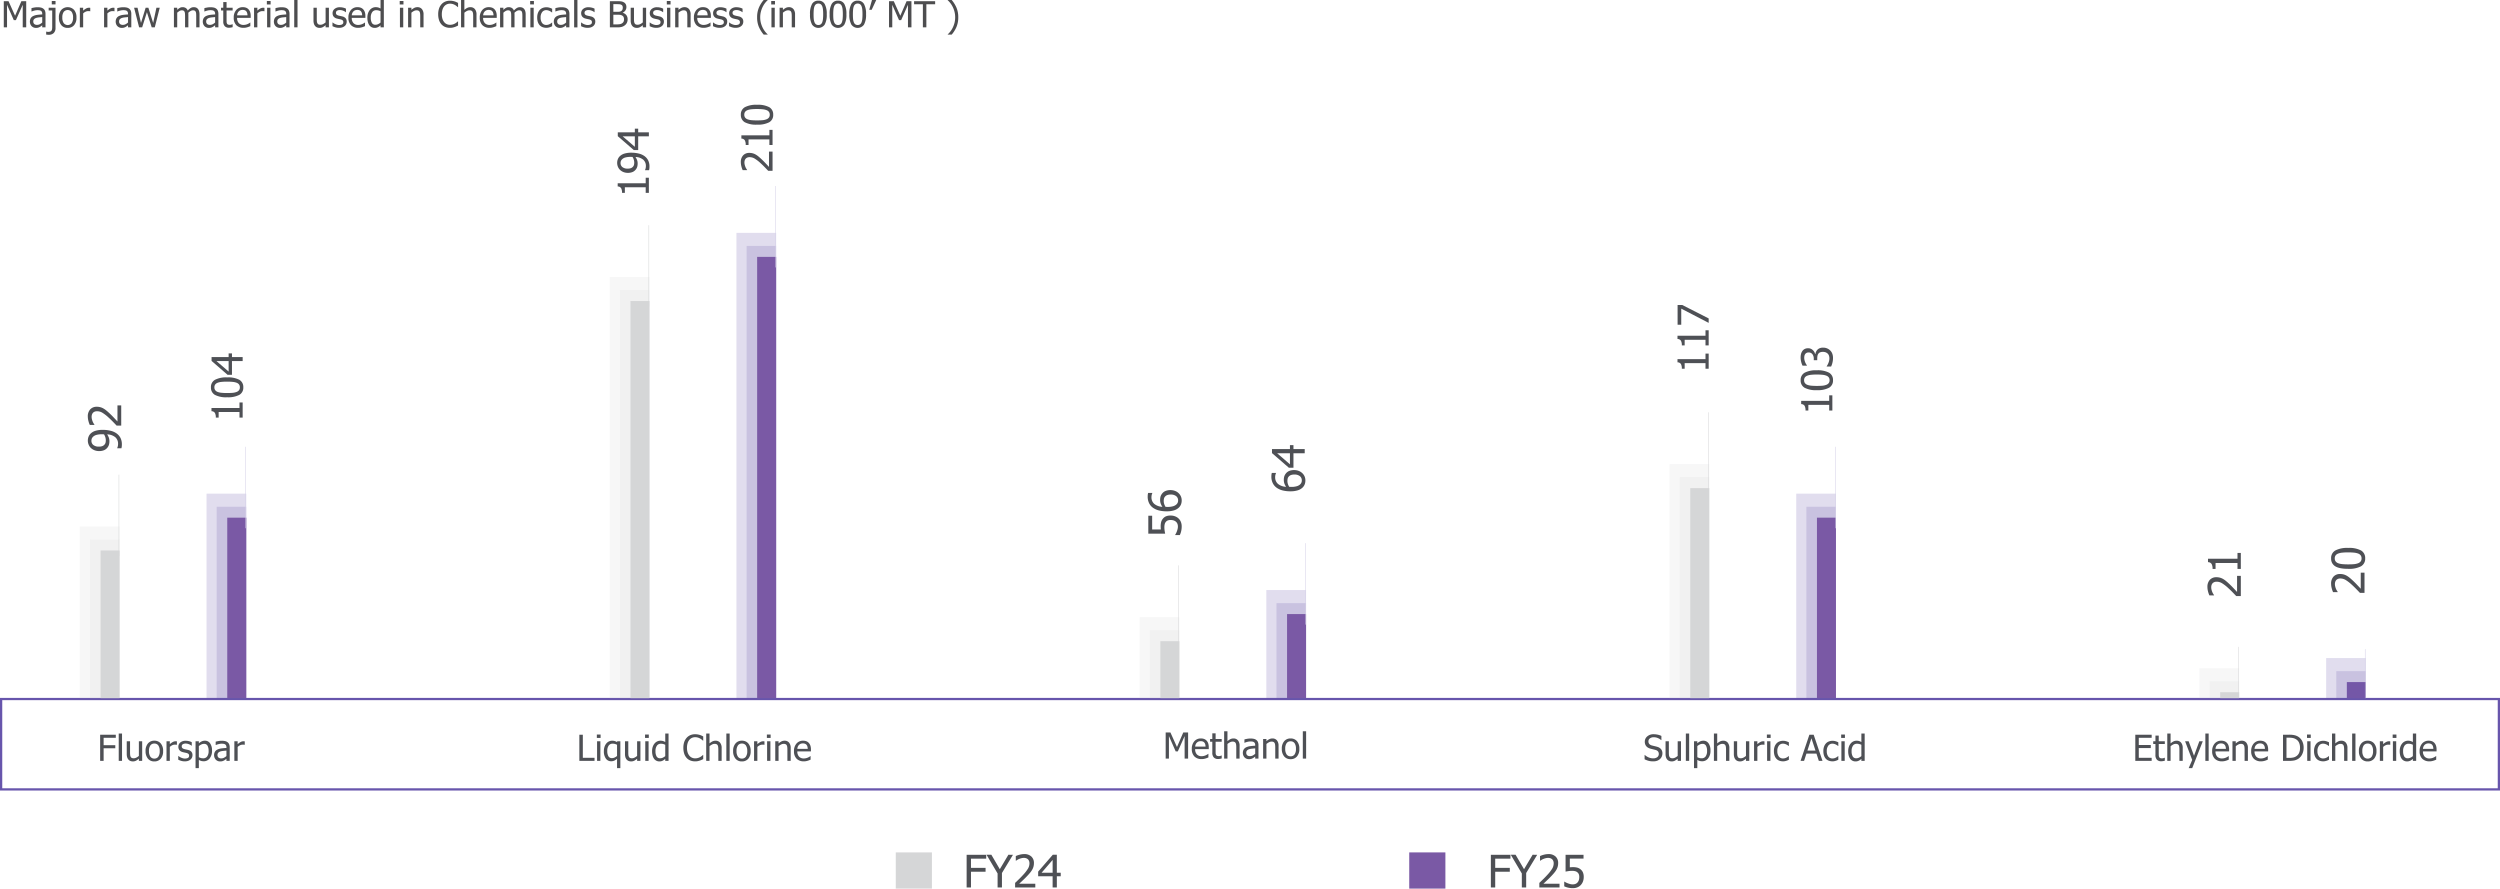 <svg xmlns="http://www.w3.org/2000/svg" xmlns:xlink="http://www.w3.org/1999/xlink" width="1111" height="394.88" viewBox="0 0 1111 394.88">
  <defs>
    <clipPath id="clip-path">
      <rect id="Rectangle_257" data-name="Rectangle 257" width="40.329" height="136.226" fill="none"/>
    </clipPath>
    <clipPath id="clip-path-2">
      <rect id="Rectangle_258" data-name="Rectangle 258" width="35.813" height="130.407" fill="none"/>
    </clipPath>
    <clipPath id="clip-path-3">
      <rect id="Rectangle_259" data-name="Rectangle 259" width="40.33" height="121.641" fill="none"/>
    </clipPath>
    <clipPath id="clip-path-4">
      <rect id="Rectangle_260" data-name="Rectangle 260" width="35.813" height="115.822" fill="none"/>
    </clipPath>
    <clipPath id="clip-path-5">
      <rect id="Rectangle_261" data-name="Rectangle 261" width="40.33" height="252.122" fill="none"/>
    </clipPath>
    <clipPath id="clip-path-6">
      <rect id="Rectangle_262" data-name="Rectangle 262" width="35.815" height="246.305" fill="none"/>
    </clipPath>
    <clipPath id="clip-path-7">
      <rect id="Rectangle_263" data-name="Rectangle 263" width="40.33" height="232.5" fill="none"/>
    </clipPath>
    <clipPath id="clip-path-8">
      <rect id="Rectangle_264" data-name="Rectangle 264" width="35.812" height="226.68" fill="none"/>
    </clipPath>
    <clipPath id="clip-path-9">
      <rect id="Rectangle_265" data-name="Rectangle 265" width="40.33" height="93.394" fill="none"/>
    </clipPath>
    <clipPath id="clip-path-10">
      <rect id="Rectangle_266" data-name="Rectangle 266" width="35.812" height="87.575" fill="none"/>
    </clipPath>
    <clipPath id="clip-path-11">
      <rect id="Rectangle_267" data-name="Rectangle 267" width="40.33" height="81.329" fill="none"/>
    </clipPath>
    <clipPath id="clip-path-12">
      <rect id="Rectangle_268" data-name="Rectangle 268" width="35.812" height="75.51" fill="none"/>
    </clipPath>
    <clipPath id="clip-path-13">
      <rect id="Rectangle_269" data-name="Rectangle 269" width="40.33" height="136.226" fill="none"/>
    </clipPath>
    <clipPath id="clip-path-14">
      <rect id="Rectangle_270" data-name="Rectangle 270" width="35.812" height="130.407" fill="none"/>
    </clipPath>
    <clipPath id="clip-path-15">
      <rect id="Rectangle_271" data-name="Rectangle 271" width="40.33" height="149.356" fill="none"/>
    </clipPath>
    <clipPath id="clip-path-16">
      <rect id="Rectangle_272" data-name="Rectangle 272" width="35.815" height="143.537" fill="none"/>
    </clipPath>
    <clipPath id="clip-path-17">
      <rect id="Rectangle_273" data-name="Rectangle 273" width="40.33" height="63.16" fill="none"/>
    </clipPath>
    <clipPath id="clip-path-18">
      <rect id="Rectangle_274" data-name="Rectangle 274" width="35.812" height="57.341" fill="none"/>
    </clipPath>
    <clipPath id="clip-path-19">
      <rect id="Rectangle_275" data-name="Rectangle 275" width="40.33" height="58.653" fill="none"/>
    </clipPath>
    <clipPath id="clip-path-20">
      <rect id="Rectangle_276" data-name="Rectangle 276" width="35.812" height="52.834" fill="none"/>
    </clipPath>
  </defs>
  <g id="Group_2669" data-name="Group 2669" transform="translate(-127.5 -4984.844)">
    <path id="Path_4004" data-name="Path 4004" d="M11.148,16H9.6V5.977L6.57,12.8H5.633L2.625,5.977V16H1.18V4.367H3.289L6.2,10.844,9,4.367h2.148Zm7.117-2.148V11.43q-.523.047-1.324.129a7.141,7.141,0,0,0-1.293.23,2.358,2.358,0,0,0-.969.551,1.375,1.375,0,0,0-.383,1.035,1.453,1.453,0,0,0,.422,1.133,1.779,1.779,0,0,0,1.234.383,2.625,2.625,0,0,0,1.258-.3A5.459,5.459,0,0,0,18.266,13.852Zm0,1.219q-.18.133-.48.371a3.388,3.388,0,0,1-.582.379,4.377,4.377,0,0,1-.754.313,3.7,3.7,0,0,1-1.02.109,2.641,2.641,0,0,1-1.875-.773,2.665,2.665,0,0,1-.562-.887,3.19,3.19,0,0,1,.172-2.656,2.613,2.613,0,0,1,1.211-1.012,6.013,6.013,0,0,1,1.734-.465q1-.129,2.156-.191V9.977a1.889,1.889,0,0,0-.156-.832,1.157,1.157,0,0,0-.437-.488,1.719,1.719,0,0,0-.687-.238,5.85,5.85,0,0,0-.836-.059,5.632,5.632,0,0,0-1.2.152,8.025,8.025,0,0,0-1.375.441h-.086V7.461q.406-.117,1.164-.258a8.208,8.208,0,0,1,1.5-.141,6.946,6.946,0,0,1,1.516.141,2.917,2.917,0,0,1,1.109.508,2.177,2.177,0,0,1,.711.93,3.662,3.662,0,0,1,.234,1.391V16H18.266Zm5.906,1.18a3.035,3.035,0,0,1-.8,2.273,3.026,3.026,0,0,1-2.207.781q-.242,0-.543-.023t-.6-.07V17.9h.086q.172.039.379.074a2.359,2.359,0,0,0,.395.035,2.739,2.739,0,0,0,.965-.145,1.086,1.086,0,0,0,.566-.457,1.829,1.829,0,0,0,.23-.711,7.916,7.916,0,0,0,.059-1.047V8.492H21.125V7.273h3.047ZM24.18,5.813H22.508V4.289H24.18Zm9.3,5.828a4.964,4.964,0,0,1-1.062,3.4,3.592,3.592,0,0,1-2.828,1.2A3.544,3.544,0,0,1,26.723,15a5.055,5.055,0,0,1-1.043-3.363,4.949,4.949,0,0,1,1.074-3.4,3.917,3.917,0,0,1,5.66,0A4.982,4.982,0,0,1,33.477,11.641Zm-1.516,0a4.2,4.2,0,0,0-.617-2.52,2.3,2.3,0,0,0-3.527,0,4.179,4.179,0,0,0-.621,2.52,4.18,4.18,0,0,0,.621,2.488,2.268,2.268,0,0,0,3.523.016A4.169,4.169,0,0,0,31.961,11.641Zm7.648-2.789h-.078a1.644,1.644,0,0,0-.348-.059q-.184-.012-.441-.012a2.906,2.906,0,0,0-1.18.258,3.791,3.791,0,0,0-1.109.766V16H34.984V7.273h1.469v1.3a6.712,6.712,0,0,1,1.4-1,2.629,2.629,0,0,1,1.16-.293q.227,0,.34.012t.254.035Zm10.766,0H50.3a1.644,1.644,0,0,0-.348-.059q-.184-.012-.441-.012a2.906,2.906,0,0,0-1.18.258,3.791,3.791,0,0,0-1.109.766V16H45.75V7.273h1.469v1.3a6.712,6.712,0,0,1,1.4-1,2.629,2.629,0,0,1,1.16-.293q.227,0,.34.012t.254.035Zm6.016,5V11.43q-.523.047-1.324.129a7.141,7.141,0,0,0-1.293.23,2.358,2.358,0,0,0-.969.551,1.375,1.375,0,0,0-.383,1.035,1.453,1.453,0,0,0,.422,1.133,1.779,1.779,0,0,0,1.234.383,2.625,2.625,0,0,0,1.258-.3A5.459,5.459,0,0,0,56.391,13.852Zm0,1.219q-.18.133-.48.371a3.388,3.388,0,0,1-.582.379,4.377,4.377,0,0,1-.754.313,3.7,3.7,0,0,1-1.02.109,2.641,2.641,0,0,1-1.875-.773,2.665,2.665,0,0,1-.562-.887,3.19,3.19,0,0,1,.172-2.656A2.613,2.613,0,0,1,52.5,10.914a6.013,6.013,0,0,1,1.734-.465q1-.129,2.156-.191V9.977a1.889,1.889,0,0,0-.156-.832,1.157,1.157,0,0,0-.437-.488,1.719,1.719,0,0,0-.687-.238,5.85,5.85,0,0,0-.836-.059,5.632,5.632,0,0,0-1.2.152,8.025,8.025,0,0,0-1.375.441h-.086V7.461q.406-.117,1.164-.258a8.208,8.208,0,0,1,1.5-.141A6.946,6.946,0,0,1,55.8,7.2a2.917,2.917,0,0,1,1.109.508,2.177,2.177,0,0,1,.711.93,3.662,3.662,0,0,1,.234,1.391V16H56.391Zm14.1-7.8L68.281,16H66.922L64.789,9.273,62.672,16H61.32L59.086,7.273h1.531l1.539,6.758,2.07-6.758h1.211l2.125,6.758,1.453-6.758ZM86.7,16V10.953q0-.6-.047-1.113a2.232,2.232,0,0,0-.2-.8,1.006,1.006,0,0,0-.445-.461,1.724,1.724,0,0,0-.781-.148,2.08,2.08,0,0,0-.973.277,5.092,5.092,0,0,0-1.074.8q.008.133.02.316t.012.434V16H81.742V10.953q0-.6-.047-1.113a2.232,2.232,0,0,0-.2-.8,1.006,1.006,0,0,0-.445-.461,1.724,1.724,0,0,0-.781-.148,2.032,2.032,0,0,0-1,.3,5.36,5.36,0,0,0-1.016.758V16H76.789V7.273h1.469v.969A5.309,5.309,0,0,1,79.4,7.348a2.512,2.512,0,0,1,1.246-.316,2.653,2.653,0,0,1,1.371.352,2.2,2.2,0,0,1,.91,1.156,5.87,5.87,0,0,1,1.3-1.125A2.608,2.608,0,0,1,85.6,7.031a2.852,2.852,0,0,1,1.023.176,2.021,2.021,0,0,1,.8.566,2.755,2.755,0,0,1,.543.992,4.937,4.937,0,0,1,.191,1.492V16ZM95.1,13.852V11.43q-.523.047-1.324.129a7.141,7.141,0,0,0-1.293.23,2.358,2.358,0,0,0-.969.551,1.375,1.375,0,0,0-.383,1.035,1.453,1.453,0,0,0,.422,1.133,1.779,1.779,0,0,0,1.234.383,2.625,2.625,0,0,0,1.258-.3A5.459,5.459,0,0,0,95.1,13.852Zm0,1.219q-.18.133-.48.371a3.388,3.388,0,0,1-.582.379,4.377,4.377,0,0,1-.754.313,3.7,3.7,0,0,1-1.02.109,2.641,2.641,0,0,1-1.875-.773,2.665,2.665,0,0,1-.562-.887A3.19,3.19,0,0,1,90,11.926a2.613,2.613,0,0,1,1.211-1.012,6.013,6.013,0,0,1,1.734-.465q1-.129,2.156-.191V9.977a1.889,1.889,0,0,0-.156-.832,1.157,1.157,0,0,0-.437-.488,1.719,1.719,0,0,0-.687-.238,5.85,5.85,0,0,0-.836-.059,5.632,5.632,0,0,0-1.2.152,8.025,8.025,0,0,0-1.375.441h-.086V7.461q.406-.117,1.164-.258a8.208,8.208,0,0,1,1.5-.141,6.946,6.946,0,0,1,1.516.141,2.917,2.917,0,0,1,1.109.508,2.177,2.177,0,0,1,.711.93,3.662,3.662,0,0,1,.234,1.391V16H95.1Zm6.164,1.1a2.509,2.509,0,0,1-1.875-.684,2.986,2.986,0,0,1-.672-2.16V8.492h-.992V7.273h.992V4.766h1.469V7.273h2.7V8.492h-2.7v4.148q0,.664.023,1.023a1.74,1.74,0,0,0,.18.672.858.858,0,0,0,.43.41,1.955,1.955,0,0,0,.8.137,2.308,2.308,0,0,0,.7-.105,4.155,4.155,0,0,0,.484-.176h.086v1.32a7.1,7.1,0,0,1-.84.184A5.122,5.122,0,0,1,101.266,16.172Zm6.5.031a4.328,4.328,0,0,1-3.238-1.176,4.572,4.572,0,0,1-1.152-3.34,4.935,4.935,0,0,1,1.117-3.395,3.717,3.717,0,0,1,2.922-1.262,4.079,4.079,0,0,1,1.438.234A2.859,2.859,0,0,1,109.945,8a3.372,3.372,0,0,1,.719,1.223,5.454,5.454,0,0,1,.25,1.77v.8h-6.047a3.25,3.25,0,0,0,.766,2.328,2.783,2.783,0,0,0,2.117.8,4.13,4.13,0,0,0,.949-.109,4.472,4.472,0,0,0,.84-.281,6.053,6.053,0,0,0,.672-.348,4.034,4.034,0,0,0,.453-.316h.086v1.6l-.641.254a7.1,7.1,0,0,1-.687.238q-.43.117-.777.18A5.108,5.108,0,0,1,107.766,16.2Zm1.719-5.539a4.078,4.078,0,0,0-.141-1.023,2.109,2.109,0,0,0-.359-.727,1.645,1.645,0,0,0-.66-.5,2.941,2.941,0,0,0-1.992,0,2.372,2.372,0,0,0-.746.512,2.444,2.444,0,0,0-.5.762,3.28,3.28,0,0,0-.219.973Zm7.539-1.812h-.078a1.643,1.643,0,0,0-.348-.059q-.184-.012-.441-.012a2.906,2.906,0,0,0-1.18.258,3.792,3.792,0,0,0-1.109.766V16H112.4V7.273h1.469v1.3a6.712,6.712,0,0,1,1.4-1,2.629,2.629,0,0,1,1.16-.293q.227,0,.34.012t.254.035ZM119.664,16H118.2V7.273h1.469Zm.1-10.187h-1.672V4.289h1.672Zm6.93,8.039V11.43q-.523.047-1.324.129a7.141,7.141,0,0,0-1.293.23,2.358,2.358,0,0,0-.969.551,1.375,1.375,0,0,0-.383,1.035,1.453,1.453,0,0,0,.422,1.133,1.779,1.779,0,0,0,1.234.383,2.625,2.625,0,0,0,1.258-.3A5.459,5.459,0,0,0,126.7,13.852Zm0,1.219q-.18.133-.48.371a3.388,3.388,0,0,1-.582.379,4.377,4.377,0,0,1-.754.313,3.7,3.7,0,0,1-1.02.109,2.641,2.641,0,0,1-1.875-.773,2.665,2.665,0,0,1-.562-.887,3.19,3.19,0,0,1,.172-2.656,2.613,2.613,0,0,1,1.211-1.012,6.013,6.013,0,0,1,1.734-.465q1-.129,2.156-.191V9.977a1.889,1.889,0,0,0-.156-.832,1.157,1.157,0,0,0-.437-.488,1.719,1.719,0,0,0-.687-.238,5.85,5.85,0,0,0-.836-.059,5.632,5.632,0,0,0-1.2.152,8.025,8.025,0,0,0-1.375.441h-.086V7.461q.406-.117,1.164-.258a8.208,8.208,0,0,1,1.5-.141A6.946,6.946,0,0,1,126.1,7.2a2.917,2.917,0,0,1,1.109.508,2.177,2.177,0,0,1,.711.93,3.662,3.662,0,0,1,.234,1.391V16H126.7Zm5.023.93H130.25V3.844h1.469Zm13.953,0H144.2v-.969a6.4,6.4,0,0,1-1.289.9,2.966,2.966,0,0,1-1.359.309,3.055,3.055,0,0,1-1.074-.187,2.251,2.251,0,0,1-.879-.594,2.8,2.8,0,0,1-.582-1.023,4.751,4.751,0,0,1-.207-1.5V7.273h1.469v4.969a10.759,10.759,0,0,0,.051,1.152,2.252,2.252,0,0,0,.23.8,1.129,1.129,0,0,0,.488.492,2.011,2.011,0,0,0,.887.156,2.578,2.578,0,0,0,1.148-.3,5.244,5.244,0,0,0,1.117-.75V7.273h1.469Zm4.484.211a5.538,5.538,0,0,1-1.637-.234,7.3,7.3,0,0,1-1.262-.5V13.828h.078q.188.148.441.328a4.367,4.367,0,0,0,.676.375,6.191,6.191,0,0,0,.824.3,3.276,3.276,0,0,0,.934.133,3.728,3.728,0,0,0,.75-.082,1.817,1.817,0,0,0,.594-.207,1.236,1.236,0,0,0,.395-.383,1.215,1.215,0,0,0,.121-.609,1.027,1.027,0,0,0-.285-.789,2.349,2.349,0,0,0-1.012-.445q-.281-.07-.734-.164t-.836-.2a2.668,2.668,0,0,1-1.453-.895,2.375,2.375,0,0,1-.453-1.465,2.385,2.385,0,0,1,.891-1.922,3.578,3.578,0,0,1,2.367-.742,6.128,6.128,0,0,1,1.461.18,5.117,5.117,0,0,1,1.234.453v1.57h-.078a4.588,4.588,0,0,0-1.254-.7,3.965,3.965,0,0,0-1.395-.258,2.316,2.316,0,0,0-1.227.3,1.008,1.008,0,0,0-.5.922,1.048,1.048,0,0,0,.3.816,2.291,2.291,0,0,0,.953.441q.328.086.73.168t.848.191a2.75,2.75,0,0,1,1.457.8,2.257,2.257,0,0,1,.488,1.531,2.609,2.609,0,0,1-.223,1.066,2.352,2.352,0,0,1-.652.863,3.334,3.334,0,0,1-1.059.594A4.6,4.6,0,0,1,150.156,16.211Zm8.57-.008a4.328,4.328,0,0,1-3.238-1.176,4.572,4.572,0,0,1-1.152-3.34,4.935,4.935,0,0,1,1.117-3.395,3.717,3.717,0,0,1,2.922-1.262,4.079,4.079,0,0,1,1.438.234A2.859,2.859,0,0,1,160.906,8a3.372,3.372,0,0,1,.719,1.223,5.454,5.454,0,0,1,.25,1.77v.8h-6.047a3.25,3.25,0,0,0,.766,2.328,2.783,2.783,0,0,0,2.117.8,4.13,4.13,0,0,0,.949-.109,4.473,4.473,0,0,0,.84-.281,6.054,6.054,0,0,0,.672-.348,4.034,4.034,0,0,0,.453-.316h.086v1.6l-.641.254a7.1,7.1,0,0,1-.687.238q-.43.117-.777.18A5.107,5.107,0,0,1,158.727,16.2Zm1.719-5.539a4.079,4.079,0,0,0-.141-1.023,2.109,2.109,0,0,0-.359-.727,1.645,1.645,0,0,0-.66-.5,2.941,2.941,0,0,0-1.992,0,2.372,2.372,0,0,0-.746.512,2.444,2.444,0,0,0-.5.762,3.28,3.28,0,0,0-.219.973ZM170.078,16h-1.469v-.891q-.344.289-.594.477a3.279,3.279,0,0,1-.586.344,3.371,3.371,0,0,1-.648.23,3.316,3.316,0,0,1-.781.082,2.949,2.949,0,0,1-1.316-.3,2.8,2.8,0,0,1-1.027-.867,4.278,4.278,0,0,1-.664-1.426,7.337,7.337,0,0,1-.234-1.949,5.975,5.975,0,0,1,.3-1.988,4.692,4.692,0,0,1,.82-1.465,3.4,3.4,0,0,1,1.152-.895,3.239,3.239,0,0,1,1.418-.324,4.009,4.009,0,0,1,1.141.145,5.012,5.012,0,0,1,1.023.449V3.844h1.469Zm-1.469-2.125V8.844a4.8,4.8,0,0,0-.98-.367,4.124,4.124,0,0,0-.941-.1,2.1,2.1,0,0,0-1.773.848,4.008,4.008,0,0,0-.641,2.449,4.607,4.607,0,0,0,.492,2.355,1.7,1.7,0,0,0,1.578.816,2.836,2.836,0,0,0,1.164-.262A4.474,4.474,0,0,0,168.609,13.875ZM178.7,16h-1.469V7.273H178.7Zm.1-10.187h-1.672V4.289H178.8ZM187.719,16H186.25V11.031a10.03,10.03,0,0,0-.059-1.121,2.383,2.383,0,0,0-.223-.832,1.145,1.145,0,0,0-.5-.488,1.981,1.981,0,0,0-.875-.16,2.5,2.5,0,0,0-1.129.293,5.822,5.822,0,0,0-1.137.762V16h-1.469V7.273h1.469v.969a5.776,5.776,0,0,1,1.3-.9,3.044,3.044,0,0,1,1.352-.312,2.513,2.513,0,0,1,2.016.848,3.675,3.675,0,0,1,.727,2.457Zm11.727.211a5.6,5.6,0,0,1-2.1-.383,4.465,4.465,0,0,1-1.652-1.141,5.229,5.229,0,0,1-1.078-1.891,8.116,8.116,0,0,1-.383-2.6,7.885,7.885,0,0,1,.371-2.547,5.511,5.511,0,0,1,1.082-1.891,4.635,4.635,0,0,1,1.648-1.191,5.343,5.343,0,0,1,2.133-.41,6.632,6.632,0,0,1,1.1.086,7.61,7.61,0,0,1,.949.219,7.092,7.092,0,0,1,.77.293q.395.176.777.387V7.008h-.125q-.2-.187-.523-.453a5.208,5.208,0,0,0-.781-.523,5.036,5.036,0,0,0-.969-.4,4.244,4.244,0,0,0-1.211-.156,3.3,3.3,0,0,0-2.57,1.2,4.245,4.245,0,0,0-.766,1.492,6.941,6.941,0,0,0-.273,2.023,6.511,6.511,0,0,0,.289,2.059,4.406,4.406,0,0,0,.789,1.457,3.153,3.153,0,0,0,1.141.871,3.373,3.373,0,0,0,1.391.293,4.479,4.479,0,0,0,1.242-.164,4.754,4.754,0,0,0,1.016-.414,5.318,5.318,0,0,0,.742-.5q.312-.254.492-.434h.117v1.844q-.383.18-.723.344a6.527,6.527,0,0,1-.824.32,8.391,8.391,0,0,1-.941.25A6.009,6.009,0,0,1,199.445,16.211ZM211.25,16h-1.469V11.031a10.03,10.03,0,0,0-.059-1.121,2.383,2.383,0,0,0-.223-.832,1.145,1.145,0,0,0-.5-.488,1.981,1.981,0,0,0-.875-.16A2.5,2.5,0,0,0,207,8.723a5.822,5.822,0,0,0-1.137.762V16h-1.469V3.844h1.469v4.4a5.776,5.776,0,0,1,1.3-.9,3.044,3.044,0,0,1,1.352-.312,2.513,2.513,0,0,1,2.016.848,3.675,3.675,0,0,1,.727,2.457Zm5.852.2a4.328,4.328,0,0,1-3.238-1.176,4.572,4.572,0,0,1-1.152-3.34,4.935,4.935,0,0,1,1.117-3.395,3.717,3.717,0,0,1,2.922-1.262,4.079,4.079,0,0,1,1.438.234A2.859,2.859,0,0,1,219.281,8,3.372,3.372,0,0,1,220,9.223a5.454,5.454,0,0,1,.25,1.77v.8H214.2a3.25,3.25,0,0,0,.766,2.328,2.783,2.783,0,0,0,2.117.8,4.13,4.13,0,0,0,.949-.109,4.473,4.473,0,0,0,.84-.281,6.054,6.054,0,0,0,.672-.348,4.034,4.034,0,0,0,.453-.316h.086v1.6l-.641.254a7.1,7.1,0,0,1-.687.238q-.43.117-.777.18A5.107,5.107,0,0,1,217.1,16.2Zm1.719-5.539a4.079,4.079,0,0,0-.141-1.023,2.109,2.109,0,0,0-.359-.727,1.645,1.645,0,0,0-.66-.5,2.941,2.941,0,0,0-1.992,0,2.372,2.372,0,0,0-.746.512,2.444,2.444,0,0,0-.5.762,3.28,3.28,0,0,0-.219.973ZM231.641,16V10.953q0-.6-.047-1.113a2.232,2.232,0,0,0-.2-.8,1.006,1.006,0,0,0-.445-.461,1.724,1.724,0,0,0-.781-.148,2.08,2.08,0,0,0-.973.277,5.092,5.092,0,0,0-1.074.8q.008.133.02.316t.012.434V16h-1.469V10.953q0-.6-.047-1.113a2.232,2.232,0,0,0-.2-.8A1.006,1.006,0,0,0,226,8.578a1.724,1.724,0,0,0-.781-.148,2.032,2.032,0,0,0-1,.3,5.361,5.361,0,0,0-1.016.758V16h-1.469V7.273H223.2v.969a5.309,5.309,0,0,1,1.145-.895,2.512,2.512,0,0,1,1.246-.316,2.653,2.653,0,0,1,1.371.352,2.2,2.2,0,0,1,.91,1.156,5.87,5.87,0,0,1,1.3-1.125,2.608,2.608,0,0,1,1.375-.383,2.852,2.852,0,0,1,1.023.176,2.021,2.021,0,0,1,.8.566,2.755,2.755,0,0,1,.543.992,4.937,4.937,0,0,1,.191,1.492V16Zm5.031,0H235.2V7.273h1.469Zm.1-10.187H235.1V4.289h1.672ZM242.3,16.2a4.719,4.719,0,0,1-1.648-.277,3.387,3.387,0,0,1-1.289-.84,3.829,3.829,0,0,1-.836-1.418,6.143,6.143,0,0,1-.3-2.012,5.733,5.733,0,0,1,.309-1.984,4.278,4.278,0,0,1,.824-1.406,3.416,3.416,0,0,1,1.285-.879A4.4,4.4,0,0,1,242.3,7.07a4.74,4.74,0,0,1,1.387.2,7.378,7.378,0,0,1,1.191.469V9.391h-.086q-.156-.133-.4-.3a5.125,5.125,0,0,0-.6-.352,3.918,3.918,0,0,0-.719-.273,2.923,2.923,0,0,0-.8-.117,2.23,2.23,0,0,0-1.832.863,3.816,3.816,0,0,0-.691,2.441,3.855,3.855,0,0,0,.668,2.41,2.214,2.214,0,0,0,1.855.863,3.246,3.246,0,0,0,1.367-.3,4.255,4.255,0,0,0,1.148-.766h.086v1.648q-.219.1-.547.246a4.1,4.1,0,0,1-.594.215q-.375.109-.672.168A4.081,4.081,0,0,1,242.3,16.2Zm8.789-2.344V11.43q-.523.047-1.324.129a7.141,7.141,0,0,0-1.293.23,2.358,2.358,0,0,0-.969.551,1.375,1.375,0,0,0-.383,1.035,1.453,1.453,0,0,0,.422,1.133,1.779,1.779,0,0,0,1.234.383,2.625,2.625,0,0,0,1.258-.3A5.459,5.459,0,0,0,251.086,13.852Zm0,1.219q-.18.133-.48.371a3.388,3.388,0,0,1-.582.379,4.378,4.378,0,0,1-.754.313,3.7,3.7,0,0,1-1.02.109,2.641,2.641,0,0,1-1.875-.773,2.665,2.665,0,0,1-.562-.887,3.19,3.19,0,0,1,.172-2.656,2.613,2.613,0,0,1,1.211-1.012,6.013,6.013,0,0,1,1.734-.465q1-.129,2.156-.191V9.977a1.889,1.889,0,0,0-.156-.832,1.157,1.157,0,0,0-.437-.488,1.719,1.719,0,0,0-.687-.238,5.85,5.85,0,0,0-.836-.059,5.632,5.632,0,0,0-1.2.152,8.025,8.025,0,0,0-1.375.441h-.086V7.461q.406-.117,1.164-.258a8.208,8.208,0,0,1,1.5-.141,6.946,6.946,0,0,1,1.516.141,2.917,2.917,0,0,1,1.109.508,2.177,2.177,0,0,1,.711.93,3.662,3.662,0,0,1,.234,1.391V16h-1.461Zm5.023.93h-1.469V3.844h1.469Zm4.516.211a5.538,5.538,0,0,1-1.637-.234,7.3,7.3,0,0,1-1.262-.5V13.828h.078q.188.148.441.328a4.368,4.368,0,0,0,.676.375,6.192,6.192,0,0,0,.824.3,3.276,3.276,0,0,0,.934.133,3.728,3.728,0,0,0,.75-.082,1.817,1.817,0,0,0,.594-.207,1.236,1.236,0,0,0,.395-.383,1.215,1.215,0,0,0,.121-.609,1.027,1.027,0,0,0-.285-.789,2.349,2.349,0,0,0-1.012-.445q-.281-.07-.734-.164t-.836-.2a2.668,2.668,0,0,1-1.453-.895,2.375,2.375,0,0,1-.453-1.465,2.385,2.385,0,0,1,.891-1.922,3.578,3.578,0,0,1,2.367-.742,6.129,6.129,0,0,1,1.461.18,5.117,5.117,0,0,1,1.234.453v1.57h-.078a4.588,4.588,0,0,0-1.254-.7,3.965,3.965,0,0,0-1.395-.258,2.316,2.316,0,0,0-1.227.3,1.008,1.008,0,0,0-.5.922,1.049,1.049,0,0,0,.3.816,2.291,2.291,0,0,0,.953.441q.328.086.73.168t.848.191a2.75,2.75,0,0,1,1.457.8,2.256,2.256,0,0,1,.488,1.531,2.609,2.609,0,0,1-.223,1.066,2.352,2.352,0,0,1-.652.863,3.334,3.334,0,0,1-1.059.594A4.6,4.6,0,0,1,260.625,16.211Zm17.789-3.781a3.414,3.414,0,0,1-.328,1.531,3.093,3.093,0,0,1-.883,1.094,4.086,4.086,0,0,1-1.406.73,7.212,7.212,0,0,1-1.937.215h-3.336V4.367h3.086a15.5,15.5,0,0,1,1.863.082,3.477,3.477,0,0,1,1.191.387,2.149,2.149,0,0,1,.914.879,2.68,2.68,0,0,1,.289,1.277,2.582,2.582,0,0,1-.434,1.469,2.929,2.929,0,0,1-1.2,1.016v.063a2.907,2.907,0,0,1,1.609,1.027A2.978,2.978,0,0,1,278.414,12.43Zm-2.156-5.219a1.749,1.749,0,0,0-.141-.73,1.065,1.065,0,0,0-.453-.488,2.123,2.123,0,0,0-.836-.258q-.461-.047-1.273-.047H272.07V9.094h1.758a5.562,5.562,0,0,0,1.07-.074,2.194,2.194,0,0,0,.711-.309,1.255,1.255,0,0,0,.5-.594A2.426,2.426,0,0,0,276.258,7.211Zm.547,5.281a2.7,2.7,0,0,0-.187-1.082,1.567,1.567,0,0,0-.758-.723,2.3,2.3,0,0,0-.8-.25,10.5,10.5,0,0,0-1.23-.055H272.07v4.3h1.258a10.668,10.668,0,0,0,1.6-.094,2.5,2.5,0,0,0,1.031-.4,1.974,1.974,0,0,0,.641-.691A2.156,2.156,0,0,0,276.8,12.492ZM286.633,16h-1.469v-.969a6.4,6.4,0,0,1-1.289.9,2.966,2.966,0,0,1-1.359.309,3.055,3.055,0,0,1-1.074-.187,2.251,2.251,0,0,1-.879-.594,2.8,2.8,0,0,1-.582-1.023,4.751,4.751,0,0,1-.207-1.5V7.273h1.469v4.969a10.763,10.763,0,0,0,.051,1.152,2.252,2.252,0,0,0,.23.8,1.129,1.129,0,0,0,.488.492,2.011,2.011,0,0,0,.887.156,2.578,2.578,0,0,0,1.148-.3,5.243,5.243,0,0,0,1.117-.75V7.273h1.469Zm4.484.211a5.538,5.538,0,0,1-1.637-.234,7.3,7.3,0,0,1-1.262-.5V13.828h.078q.188.148.441.328a4.368,4.368,0,0,0,.676.375,6.192,6.192,0,0,0,.824.3,3.276,3.276,0,0,0,.934.133,3.728,3.728,0,0,0,.75-.082,1.817,1.817,0,0,0,.594-.207,1.236,1.236,0,0,0,.395-.383,1.215,1.215,0,0,0,.121-.609,1.027,1.027,0,0,0-.285-.789,2.349,2.349,0,0,0-1.012-.445q-.281-.07-.734-.164t-.836-.2a2.668,2.668,0,0,1-1.453-.895,2.375,2.375,0,0,1-.453-1.465,2.385,2.385,0,0,1,.891-1.922,3.578,3.578,0,0,1,2.367-.742,6.129,6.129,0,0,1,1.461.18,5.117,5.117,0,0,1,1.234.453v1.57h-.078a4.588,4.588,0,0,0-1.254-.7,3.965,3.965,0,0,0-1.395-.258,2.316,2.316,0,0,0-1.227.3,1.008,1.008,0,0,0-.5.922,1.049,1.049,0,0,0,.3.816,2.291,2.291,0,0,0,.953.441q.328.086.73.168t.848.191a2.75,2.75,0,0,1,1.457.8,2.256,2.256,0,0,1,.488,1.531,2.609,2.609,0,0,1-.223,1.066,2.352,2.352,0,0,1-.652.863,3.334,3.334,0,0,1-1.059.594A4.6,4.6,0,0,1,291.117,16.211ZM297.4,16H295.93V7.273H297.4Zm.1-10.187h-1.672V4.289H297.5ZM306.414,16h-1.469V11.031a10.03,10.03,0,0,0-.059-1.121,2.383,2.383,0,0,0-.223-.832,1.145,1.145,0,0,0-.5-.488,1.981,1.981,0,0,0-.875-.16,2.5,2.5,0,0,0-1.129.293,5.821,5.821,0,0,0-1.137.762V16h-1.469V7.273h1.469v.969a5.776,5.776,0,0,1,1.3-.9,3.044,3.044,0,0,1,1.352-.312,2.513,2.513,0,0,1,2.016.848,3.675,3.675,0,0,1,.727,2.457Zm5.852.2a4.328,4.328,0,0,1-3.238-1.176,4.572,4.572,0,0,1-1.152-3.34,4.935,4.935,0,0,1,1.117-3.395,3.717,3.717,0,0,1,2.922-1.262,4.079,4.079,0,0,1,1.438.234A2.859,2.859,0,0,1,314.445,8a3.372,3.372,0,0,1,.719,1.223,5.454,5.454,0,0,1,.25,1.77v.8h-6.047a3.25,3.25,0,0,0,.766,2.328,2.783,2.783,0,0,0,2.117.8,4.13,4.13,0,0,0,.949-.109,4.472,4.472,0,0,0,.84-.281,6.052,6.052,0,0,0,.672-.348,4.034,4.034,0,0,0,.453-.316h.086v1.6l-.641.254a7.1,7.1,0,0,1-.687.238q-.43.117-.777.18A5.108,5.108,0,0,1,312.266,16.2Zm1.719-5.539a4.078,4.078,0,0,0-.141-1.023,2.109,2.109,0,0,0-.359-.727,1.645,1.645,0,0,0-.66-.5,2.941,2.941,0,0,0-1.992,0,2.373,2.373,0,0,0-.746.512,2.444,2.444,0,0,0-.5.762,3.28,3.28,0,0,0-.219.973Zm5.273,5.547a5.538,5.538,0,0,1-1.637-.234,7.3,7.3,0,0,1-1.262-.5V13.828h.078q.188.148.441.328a4.368,4.368,0,0,0,.676.375,6.192,6.192,0,0,0,.824.3,3.276,3.276,0,0,0,.934.133,3.728,3.728,0,0,0,.75-.082,1.817,1.817,0,0,0,.594-.207,1.236,1.236,0,0,0,.395-.383,1.215,1.215,0,0,0,.121-.609,1.027,1.027,0,0,0-.285-.789,2.349,2.349,0,0,0-1.012-.445q-.281-.07-.734-.164t-.836-.2a2.668,2.668,0,0,1-1.453-.895,2.375,2.375,0,0,1-.453-1.465,2.385,2.385,0,0,1,.891-1.922,3.578,3.578,0,0,1,2.367-.742,6.129,6.129,0,0,1,1.461.18,5.117,5.117,0,0,1,1.234.453v1.57h-.078a4.588,4.588,0,0,0-1.254-.7,3.965,3.965,0,0,0-1.395-.258,2.316,2.316,0,0,0-1.227.3,1.008,1.008,0,0,0-.5.922,1.049,1.049,0,0,0,.3.816,2.291,2.291,0,0,0,.953.441q.328.086.73.168t.848.191a2.75,2.75,0,0,1,1.457.8,2.256,2.256,0,0,1,.488,1.531,2.609,2.609,0,0,1-.223,1.066,2.352,2.352,0,0,1-.652.863,3.334,3.334,0,0,1-1.059.594A4.6,4.6,0,0,1,319.258,16.211Zm7.141,0a5.538,5.538,0,0,1-1.637-.234,7.3,7.3,0,0,1-1.262-.5V13.828h.078q.188.148.441.328a4.368,4.368,0,0,0,.676.375,6.192,6.192,0,0,0,.824.3,3.276,3.276,0,0,0,.934.133,3.728,3.728,0,0,0,.75-.082,1.817,1.817,0,0,0,.594-.207,1.236,1.236,0,0,0,.395-.383,1.215,1.215,0,0,0,.121-.609,1.027,1.027,0,0,0-.285-.789,2.349,2.349,0,0,0-1.012-.445q-.281-.07-.734-.164t-.836-.2a2.668,2.668,0,0,1-1.453-.895,2.375,2.375,0,0,1-.453-1.465A2.385,2.385,0,0,1,324.43,7.8a3.578,3.578,0,0,1,2.367-.742,6.129,6.129,0,0,1,1.461.18,5.117,5.117,0,0,1,1.234.453v1.57h-.078a4.588,4.588,0,0,0-1.254-.7,3.965,3.965,0,0,0-1.395-.258,2.316,2.316,0,0,0-1.227.3,1.008,1.008,0,0,0-.5.922,1.049,1.049,0,0,0,.3.816,2.291,2.291,0,0,0,.953.441q.328.086.73.168t.848.191a2.75,2.75,0,0,1,1.457.8,2.256,2.256,0,0,1,.488,1.531,2.609,2.609,0,0,1-.223,1.066,2.352,2.352,0,0,1-.652.863,3.334,3.334,0,0,1-1.059.594A4.6,4.6,0,0,1,326.4,16.211Zm14.266,3.008h-1.789a13.792,13.792,0,0,1-2.137-3.422,10.728,10.728,0,0,1-.777-4.266,10.872,10.872,0,0,1,.77-4.238,13.217,13.217,0,0,1,2.145-3.449h1.789v.078a9.86,9.86,0,0,0-1.207,1.316,10.477,10.477,0,0,0-1.066,1.738,10.954,10.954,0,0,0-.762,2.117,9.89,9.89,0,0,0-.293,2.438,9.816,9.816,0,0,0,.285,2.445,11.249,11.249,0,0,0,.77,2.109,10.157,10.157,0,0,0,2.273,3.055ZM343.8,16h-1.469V7.273H343.8Zm.1-10.187h-1.672V4.289h1.672ZM352.82,16h-1.469V11.031a10.03,10.03,0,0,0-.059-1.121,2.383,2.383,0,0,0-.223-.832,1.145,1.145,0,0,0-.5-.488,1.981,1.981,0,0,0-.875-.16,2.5,2.5,0,0,0-1.129.293,5.821,5.821,0,0,0-1.137.762V16h-1.469V7.273h1.469v.969a5.776,5.776,0,0,1,1.3-.9,3.044,3.044,0,0,1,1.352-.312,2.513,2.513,0,0,1,2.016.848,3.675,3.675,0,0,1,.727,2.457Zm14.086-5.82a8.968,8.968,0,0,1-.91,4.6,3.418,3.418,0,0,1-5.629-.027,9.049,9.049,0,0,1-.9-4.555,8.961,8.961,0,0,1,.91-4.605,3.079,3.079,0,0,1,2.809-1.457,3.046,3.046,0,0,1,2.82,1.508A9.062,9.062,0,0,1,366.906,10.18Zm-2,3.547a5.715,5.715,0,0,0,.32-1.461,20.076,20.076,0,0,0,.094-2.086,19.987,19.987,0,0,0-.094-2.078,5.591,5.591,0,0,0-.328-1.469,2.023,2.023,0,0,0-.645-.9,1.727,1.727,0,0,0-1.066-.309,1.748,1.748,0,0,0-1.066.309,2.04,2.04,0,0,0-.66.918,5.572,5.572,0,0,0-.32,1.5q-.086.906-.086,2.047,0,1.219.074,2.039a5.436,5.436,0,0,0,.324,1.469,2.05,2.05,0,0,0,.645.926,1.728,1.728,0,0,0,1.09.324,1.748,1.748,0,0,0,1.066-.309A1.991,1.991,0,0,0,364.906,13.727Zm10.734-3.547a8.968,8.968,0,0,1-.91,4.6,3.418,3.418,0,0,1-5.629-.027,9.049,9.049,0,0,1-.9-4.555,8.961,8.961,0,0,1,.91-4.605,3.079,3.079,0,0,1,2.809-1.457,3.046,3.046,0,0,1,2.82,1.508A9.062,9.062,0,0,1,375.641,10.18Zm-2,3.547a5.715,5.715,0,0,0,.32-1.461,20.076,20.076,0,0,0,.094-2.086,19.987,19.987,0,0,0-.094-2.078,5.591,5.591,0,0,0-.328-1.469,2.023,2.023,0,0,0-.645-.9,1.727,1.727,0,0,0-1.066-.309,1.748,1.748,0,0,0-1.066.309,2.04,2.04,0,0,0-.66.918,5.572,5.572,0,0,0-.32,1.5q-.086.906-.086,2.047,0,1.219.074,2.039a5.436,5.436,0,0,0,.324,1.469,2.05,2.05,0,0,0,.645.926,1.728,1.728,0,0,0,1.09.324,1.748,1.748,0,0,0,1.066-.309A1.991,1.991,0,0,0,373.641,13.727Zm10.734-3.547a8.968,8.968,0,0,1-.91,4.6,3.418,3.418,0,0,1-5.629-.027,9.049,9.049,0,0,1-.9-4.555,8.961,8.961,0,0,1,.91-4.605,3.079,3.079,0,0,1,2.809-1.457,3.046,3.046,0,0,1,2.82,1.508A9.062,9.062,0,0,1,384.375,10.18Zm-2,3.547a5.715,5.715,0,0,0,.32-1.461,20.076,20.076,0,0,0,.094-2.086A19.987,19.987,0,0,0,382.7,8.1a5.591,5.591,0,0,0-.328-1.469,2.023,2.023,0,0,0-.645-.9,1.727,1.727,0,0,0-1.066-.309,1.748,1.748,0,0,0-1.066.309,2.04,2.04,0,0,0-.66.918,5.572,5.572,0,0,0-.32,1.5q-.086.906-.086,2.047,0,1.219.074,2.039a5.436,5.436,0,0,0,.324,1.469,2.05,2.05,0,0,0,.645.926,1.728,1.728,0,0,0,1.09.324,1.748,1.748,0,0,0,1.066-.309A1.991,1.991,0,0,0,382.375,13.727ZM388.9,3.844l-2.039,4.367h-1.078l1.227-4.367ZM404.547,16H403V5.977l-3.031,6.82h-.937l-3.008-6.82V16h-1.445V4.367h2.109l2.906,6.477,2.8-6.477h2.148Zm5.078,0V5.742h-3.906V4.367h9.359V5.742h-3.906V16Zm15.727-4.469a10.817,10.817,0,0,1-.773,4.242,13.435,13.435,0,0,1-2.141,3.445h-1.789v-.078a10.037,10.037,0,0,0,1.211-1.324,9.529,9.529,0,0,0,1.063-1.73,11.371,11.371,0,0,0,.77-2.129,9.821,9.821,0,0,0,.285-2.426,9.955,9.955,0,0,0-.289-2.437,10.7,10.7,0,0,0-.766-2.117,10.06,10.06,0,0,0-1.078-1.742,10.355,10.355,0,0,0-1.2-1.312V3.844h1.789a13.688,13.688,0,0,1,2.137,3.438A10.755,10.755,0,0,1,425.352,11.531Z" transform="translate(128 4981)" fill="#4d4d4f"/>
    <g id="Group_2668" data-name="Group 2668">
      <path id="Path_2639" data-name="Path 2639" d="M4.533,6.73h1110V-33.434H4.533Z" transform="translate(123.467 5328.926)" fill="none" stroke="#6755ac" stroke-width="1"/>
      <path id="Path_3987" data-name="Path 3987" d="M8.141-10.258H2.727v3.281H7.914V-5.6H2.727V0H1.18V-11.633H8.141ZM10.906,0H9.438V-12.156h1.469Zm8.953,0H18.391V-.969a6.4,6.4,0,0,1-1.289.9,2.966,2.966,0,0,1-1.359.309A3.055,3.055,0,0,1,14.668.055a2.251,2.251,0,0,1-.879-.594,2.8,2.8,0,0,1-.582-1.023A4.751,4.751,0,0,1,13-3.062V-8.727h1.469v4.969a10.76,10.76,0,0,0,.051,1.152,2.252,2.252,0,0,0,.23.8,1.129,1.129,0,0,0,.488.492,2.011,2.011,0,0,0,.887.156,2.578,2.578,0,0,0,1.148-.3,5.244,5.244,0,0,0,1.117-.75V-8.727h1.469Zm9.3-4.359A4.964,4.964,0,0,1,28.1-.957a3.592,3.592,0,0,1-2.828,1.2A3.544,3.544,0,0,1,22.41-1a5.055,5.055,0,0,1-1.043-3.363,4.949,4.949,0,0,1,1.074-3.4,3.6,3.6,0,0,1,2.832-1.211A3.581,3.581,0,0,1,28.1-7.762,4.982,4.982,0,0,1,29.164-4.359Zm-1.516,0a4.2,4.2,0,0,0-.617-2.52A2.065,2.065,0,0,0,25.273-7.7a2.084,2.084,0,0,0-1.77.824,4.179,4.179,0,0,0-.621,2.52A4.18,4.18,0,0,0,23.5-1.871a2.063,2.063,0,0,0,1.77.848,2.061,2.061,0,0,0,1.754-.832A4.169,4.169,0,0,0,27.648-4.359ZM35.3-7.148h-.078a1.643,1.643,0,0,0-.348-.059q-.184-.012-.441-.012a2.906,2.906,0,0,0-1.18.258,3.791,3.791,0,0,0-1.109.766V0H30.672V-8.727h1.469v1.3a6.712,6.712,0,0,1,1.4-1,2.629,2.629,0,0,1,1.16-.293q.227,0,.34.012t.254.035ZM38.8.211A5.538,5.538,0,0,1,37.16-.023a7.3,7.3,0,0,1-1.262-.5V-2.172h.078q.188.148.441.328a4.367,4.367,0,0,0,.676.375,6.191,6.191,0,0,0,.824.3,3.276,3.276,0,0,0,.934.133,3.728,3.728,0,0,0,.75-.082A1.817,1.817,0,0,0,40.2-1.32,1.236,1.236,0,0,0,40.59-1.7a1.215,1.215,0,0,0,.121-.609,1.027,1.027,0,0,0-.285-.789,2.349,2.349,0,0,0-1.012-.445q-.281-.07-.734-.164t-.836-.2a2.668,2.668,0,0,1-1.453-.895,2.375,2.375,0,0,1-.453-1.465A2.385,2.385,0,0,1,36.828-8.2,3.578,3.578,0,0,1,39.2-8.937a6.128,6.128,0,0,1,1.461.18,5.117,5.117,0,0,1,1.234.453v1.57h-.078a4.588,4.588,0,0,0-1.254-.7A3.965,3.965,0,0,0,39.164-7.7a2.316,2.316,0,0,0-1.227.3,1.008,1.008,0,0,0-.5.922,1.048,1.048,0,0,0,.3.816,2.291,2.291,0,0,0,.953.441q.328.086.73.168t.848.191a2.75,2.75,0,0,1,1.457.8,2.256,2.256,0,0,1,.488,1.531,2.609,2.609,0,0,1-.223,1.066,2.352,2.352,0,0,1-.652.863,3.334,3.334,0,0,1-1.059.594A4.6,4.6,0,0,1,38.8.211Zm12.1-4.8a5.371,5.371,0,0,1-1.043,3.473A3.248,3.248,0,0,1,47.219.172,4.042,4.042,0,0,1,46.07.023a4.511,4.511,0,0,1-1.023-.461V3.219H43.578V-8.727h1.469v.914a5.4,5.4,0,0,1,1.215-.824,3.228,3.228,0,0,1,1.457-.332,2.705,2.705,0,0,1,2.34,1.188A5.42,5.42,0,0,1,50.9-4.594Zm-1.516.164a4.662,4.662,0,0,0-.477-2.316,1.65,1.65,0,0,0-1.547-.824,2.775,2.775,0,0,0-1.207.277,5.23,5.23,0,0,0-1.105.715v4.945a5.211,5.211,0,0,0,.988.383,3.935,3.935,0,0,0,.941.1,2.1,2.1,0,0,0,1.773-.836A4.005,4.005,0,0,0,49.383-4.43ZM57.3-2.148V-4.57q-.523.047-1.324.129a7.141,7.141,0,0,0-1.293.23,2.358,2.358,0,0,0-.969.551,1.375,1.375,0,0,0-.383,1.035,1.453,1.453,0,0,0,.422,1.133,1.779,1.779,0,0,0,1.234.383,2.625,2.625,0,0,0,1.258-.3A5.459,5.459,0,0,0,57.3-2.148Zm0,1.219q-.18.133-.48.371a3.388,3.388,0,0,1-.582.379,4.377,4.377,0,0,1-.754.313,3.7,3.7,0,0,1-1.02.109,2.62,2.62,0,0,1-1.023-.2,2.631,2.631,0,0,1-.852-.57,2.665,2.665,0,0,1-.562-.887,2.97,2.97,0,0,1-.211-1.113A2.942,2.942,0,0,1,52.2-4.074a2.613,2.613,0,0,1,1.211-1.012,6.013,6.013,0,0,1,1.734-.465q1-.129,2.156-.191v-.281a1.889,1.889,0,0,0-.156-.832,1.157,1.157,0,0,0-.437-.488,1.719,1.719,0,0,0-.687-.238,5.85,5.85,0,0,0-.836-.059,5.632,5.632,0,0,0-1.2.152,8.025,8.025,0,0,0-1.375.441h-.086V-8.539q.406-.117,1.164-.258a8.208,8.208,0,0,1,1.5-.141A6.946,6.946,0,0,1,56.7-8.8a2.917,2.917,0,0,1,1.109.508,2.177,2.177,0,0,1,.711.93,3.662,3.662,0,0,1,.234,1.391V0H57.3Zm8.148-6.219h-.078a1.643,1.643,0,0,0-.348-.059q-.184-.012-.441-.012a2.906,2.906,0,0,0-1.18.258,3.791,3.791,0,0,0-1.109.766V0H60.82V-8.727h1.469v1.3a6.712,6.712,0,0,1,1.4-1,2.629,2.629,0,0,1,1.16-.293q.227,0,.34.012t.254.035Z" transform="translate(170.824 5322.98)" fill="#4e5055"/>
      <path id="Path_3988" data-name="Path 3988" d="M7.922,0H1.18V-11.633H2.727V-1.375h5.2Zm2.6,0H9.055V-8.727h1.469Zm.1-10.187H8.953v-1.523h1.672ZM19.4,3.219H17.93V-.953A4.721,4.721,0,0,1,16.68-.1a3.305,3.305,0,0,1-1.352.27A2.8,2.8,0,0,1,12.961-1.02a5.474,5.474,0,0,1-.883-3.316,5.893,5.893,0,0,1,.309-1.988A4.5,4.5,0,0,1,13.2-7.773a3.36,3.36,0,0,1,1.156-.883,3.279,3.279,0,0,1,1.4-.312,3.864,3.864,0,0,1,1.164.156,4.912,4.912,0,0,1,1.008.461l.094-.375H19.4ZM17.93-2.187V-7.156a5.082,5.082,0,0,0-.992-.383A3.856,3.856,0,0,0,16-7.648a2.091,2.091,0,0,0-1.781.836,3.967,3.967,0,0,0-.625,2.406,4.573,4.573,0,0,0,.5,2.355,1.689,1.689,0,0,0,1.555.824,2.885,2.885,0,0,0,1.2-.266A4.385,4.385,0,0,0,17.93-2.187ZM28.32,0H26.852V-.969a6.4,6.4,0,0,1-1.289.9A2.966,2.966,0,0,1,24.2.242,3.055,3.055,0,0,1,23.129.055a2.251,2.251,0,0,1-.879-.594,2.8,2.8,0,0,1-.582-1.023,4.751,4.751,0,0,1-.207-1.5V-8.727H22.93v4.969a10.76,10.76,0,0,0,.051,1.152,2.252,2.252,0,0,0,.23.8,1.129,1.129,0,0,0,.488.492,2.011,2.011,0,0,0,.887.156,2.578,2.578,0,0,0,1.148-.3,5.244,5.244,0,0,0,1.117-.75V-8.727H28.32Zm3.625,0H30.477V-8.727h1.469Zm.1-10.187H30.375v-1.523h1.672ZM40.82,0H39.352V-.891q-.344.289-.594.477a3.279,3.279,0,0,1-.586.344,3.371,3.371,0,0,1-.648.23,3.316,3.316,0,0,1-.781.082,2.949,2.949,0,0,1-1.316-.3A2.8,2.8,0,0,1,34.4-.922a4.278,4.278,0,0,1-.664-1.426A7.337,7.337,0,0,1,33.5-4.3a5.975,5.975,0,0,1,.3-1.988,4.692,4.692,0,0,1,.82-1.465,3.4,3.4,0,0,1,1.152-.895,3.239,3.239,0,0,1,1.418-.324,4.009,4.009,0,0,1,1.141.145,5.013,5.013,0,0,1,1.023.449v-3.781H40.82ZM39.352-2.125V-7.156a4.8,4.8,0,0,0-.98-.367,4.124,4.124,0,0,0-.941-.1,2.1,2.1,0,0,0-1.773.848,4.008,4.008,0,0,0-.641,2.449,4.607,4.607,0,0,0,.492,2.355,1.7,1.7,0,0,0,1.578.816,2.836,2.836,0,0,0,1.164-.262A4.474,4.474,0,0,0,39.352-2.125ZM52.609.211a5.6,5.6,0,0,1-2.1-.383,4.465,4.465,0,0,1-1.652-1.141A5.229,5.229,0,0,1,47.781-3.2,8.116,8.116,0,0,1,47.4-5.8a7.885,7.885,0,0,1,.371-2.547,5.511,5.511,0,0,1,1.082-1.891A4.635,4.635,0,0,1,50.5-11.434a5.343,5.343,0,0,1,2.133-.41,6.632,6.632,0,0,1,1.1.086,7.61,7.61,0,0,1,.949.219,7.092,7.092,0,0,1,.77.293q.395.176.777.387v1.867H56.1q-.2-.187-.523-.453a5.208,5.208,0,0,0-.781-.523,5.036,5.036,0,0,0-.969-.4,4.244,4.244,0,0,0-1.211-.156,3.333,3.333,0,0,0-1.406.3,3.326,3.326,0,0,0-1.164.9,4.245,4.245,0,0,0-.766,1.492A6.941,6.941,0,0,0,49.008-5.8,6.51,6.51,0,0,0,49.3-3.746a4.406,4.406,0,0,0,.789,1.457,3.153,3.153,0,0,0,1.141.871,3.373,3.373,0,0,0,1.391.293,4.479,4.479,0,0,0,1.242-.164A4.754,4.754,0,0,0,54.875-1.7a5.318,5.318,0,0,0,.742-.5q.312-.254.492-.434h.117V-.789q-.383.18-.723.344a6.527,6.527,0,0,1-.824.32,8.391,8.391,0,0,1-.941.25A6.009,6.009,0,0,1,52.609.211ZM64.414,0H62.945V-4.969a10.03,10.03,0,0,0-.059-1.121,2.383,2.383,0,0,0-.223-.832,1.145,1.145,0,0,0-.5-.488,1.981,1.981,0,0,0-.875-.16,2.5,2.5,0,0,0-1.129.293,5.822,5.822,0,0,0-1.137.762V0H57.555V-12.156h1.469v4.4a5.776,5.776,0,0,1,1.3-.9,3.044,3.044,0,0,1,1.352-.312,2.513,2.513,0,0,1,2.016.848,3.675,3.675,0,0,1,.727,2.457Zm3.563,0H66.508V-12.156h1.469Zm9.336-4.359a4.964,4.964,0,0,1-1.062,3.4,3.592,3.592,0,0,1-2.828,1.2A3.544,3.544,0,0,1,70.559-1a5.055,5.055,0,0,1-1.043-3.363,4.949,4.949,0,0,1,1.074-3.4,3.6,3.6,0,0,1,2.832-1.211A3.581,3.581,0,0,1,76.25-7.762,4.982,4.982,0,0,1,77.313-4.359Zm-1.516,0a4.2,4.2,0,0,0-.617-2.52A2.065,2.065,0,0,0,73.422-7.7a2.084,2.084,0,0,0-1.77.824,4.179,4.179,0,0,0-.621,2.52,4.18,4.18,0,0,0,.621,2.488,2.063,2.063,0,0,0,1.77.848,2.06,2.06,0,0,0,1.754-.832A4.169,4.169,0,0,0,75.8-4.359Zm7.648-2.789h-.078a1.643,1.643,0,0,0-.348-.059q-.184-.012-.441-.012a2.906,2.906,0,0,0-1.18.258,3.792,3.792,0,0,0-1.109.766V0H78.82V-8.727h1.469v1.3a6.712,6.712,0,0,1,1.4-1,2.629,2.629,0,0,1,1.16-.293q.227,0,.34.012t.254.035ZM86.086,0H84.617V-8.727h1.469Zm.1-10.187H84.516v-1.523h1.672ZM95.1,0H93.633V-4.969a10.03,10.03,0,0,0-.059-1.121,2.383,2.383,0,0,0-.223-.832,1.145,1.145,0,0,0-.5-.488,1.981,1.981,0,0,0-.875-.16,2.5,2.5,0,0,0-1.129.293,5.821,5.821,0,0,0-1.137.762V0H88.242V-8.727h1.469v.969a5.776,5.776,0,0,1,1.3-.9,3.044,3.044,0,0,1,1.352-.312,2.513,2.513,0,0,1,2.016.848A3.675,3.675,0,0,1,95.1-5.664Zm5.852.2A4.328,4.328,0,0,1,97.715-.973a4.572,4.572,0,0,1-1.152-3.34A4.935,4.935,0,0,1,97.68-7.707,3.717,3.717,0,0,1,100.6-8.969a4.079,4.079,0,0,1,1.438.234A2.859,2.859,0,0,1,103.133-8a3.372,3.372,0,0,1,.719,1.223,5.454,5.454,0,0,1,.25,1.77v.8H98.055a3.25,3.25,0,0,0,.766,2.328,2.783,2.783,0,0,0,2.117.8,4.13,4.13,0,0,0,.949-.109,4.472,4.472,0,0,0,.84-.281,6.053,6.053,0,0,0,.672-.348,4.034,4.034,0,0,0,.453-.316h.086v1.6l-.641.254a7.1,7.1,0,0,1-.687.238q-.43.117-.777.18A5.107,5.107,0,0,1,100.953.2Zm1.719-5.539a4.078,4.078,0,0,0-.141-1.023,2.109,2.109,0,0,0-.359-.727,1.645,1.645,0,0,0-.66-.5,2.54,2.54,0,0,0-1-.172,2.525,2.525,0,0,0-1,.176,2.372,2.372,0,0,0-.746.512,2.444,2.444,0,0,0-.5.762,3.28,3.28,0,0,0-.219.973Z" transform="translate(383.783 5322.98)" fill="#4e5055"/>
      <path id="Path_3989" data-name="Path 3989" d="M11.148,0H9.6V-10.023L6.57-3.2H5.633l-3.008-6.82V0H1.18V-11.633H3.289L6.2-5.156,9-11.633h2.148ZM17.18.2A4.328,4.328,0,0,1,13.941-.973a4.572,4.572,0,0,1-1.152-3.34,4.935,4.935,0,0,1,1.117-3.395,3.717,3.717,0,0,1,2.922-1.262,4.079,4.079,0,0,1,1.438.234A2.859,2.859,0,0,1,19.359-8a3.372,3.372,0,0,1,.719,1.223,5.454,5.454,0,0,1,.25,1.77v.8H14.281a3.25,3.25,0,0,0,.766,2.328,2.783,2.783,0,0,0,2.117.8,4.13,4.13,0,0,0,.949-.109,4.472,4.472,0,0,0,.84-.281,6.053,6.053,0,0,0,.672-.348,4.034,4.034,0,0,0,.453-.316h.086v1.6l-.641.254a7.1,7.1,0,0,1-.687.238q-.43.117-.777.18A5.107,5.107,0,0,1,17.18.2ZM18.9-5.336a4.079,4.079,0,0,0-.141-1.023,2.109,2.109,0,0,0-.359-.727,1.645,1.645,0,0,0-.66-.5,2.54,2.54,0,0,0-1-.172,2.525,2.525,0,0,0-1,.176A2.372,2.372,0,0,0,15-7.07a2.444,2.444,0,0,0-.5.762,3.28,3.28,0,0,0-.219.973ZM24.453.172a2.509,2.509,0,0,1-1.875-.684,2.986,2.986,0,0,1-.672-2.16V-7.508h-.992V-8.727h.992v-2.508h1.469v2.508h2.7v1.219h-2.7v4.148q0,.664.023,1.023a1.74,1.74,0,0,0,.18.672.858.858,0,0,0,.43.41,1.955,1.955,0,0,0,.8.137,2.308,2.308,0,0,0,.7-.105,4.155,4.155,0,0,0,.484-.176h.086v1.32a7.1,7.1,0,0,1-.84.184A5.122,5.122,0,0,1,24.453.172ZM34.023,0H32.555V-4.969A10.03,10.03,0,0,0,32.5-6.09a2.383,2.383,0,0,0-.223-.832,1.145,1.145,0,0,0-.5-.488,1.981,1.981,0,0,0-.875-.16,2.5,2.5,0,0,0-1.129.293,5.822,5.822,0,0,0-1.137.762V0H27.164V-12.156h1.469v4.4a5.776,5.776,0,0,1,1.3-.9,3.044,3.044,0,0,1,1.352-.312,2.513,2.513,0,0,1,2.016.848,3.675,3.675,0,0,1,.727,2.457Zm6.938-2.148V-4.57q-.523.047-1.324.129a7.141,7.141,0,0,0-1.293.23,2.358,2.358,0,0,0-.969.551,1.375,1.375,0,0,0-.383,1.035,1.453,1.453,0,0,0,.422,1.133,1.779,1.779,0,0,0,1.234.383,2.625,2.625,0,0,0,1.258-.3A5.459,5.459,0,0,0,40.961-2.148Zm0,1.219q-.18.133-.48.371A3.388,3.388,0,0,1,39.9-.18a4.377,4.377,0,0,1-.754.313,3.7,3.7,0,0,1-1.02.109A2.62,2.62,0,0,1,37.1.039a2.631,2.631,0,0,1-.852-.57,2.665,2.665,0,0,1-.562-.887,2.97,2.97,0,0,1-.211-1.113,2.942,2.942,0,0,1,.383-1.543A2.613,2.613,0,0,1,37.07-5.086,6.013,6.013,0,0,1,38.8-5.551q1-.129,2.156-.191v-.281a1.889,1.889,0,0,0-.156-.832,1.157,1.157,0,0,0-.437-.488,1.719,1.719,0,0,0-.687-.238,5.85,5.85,0,0,0-.836-.059,5.632,5.632,0,0,0-1.2.152,8.025,8.025,0,0,0-1.375.441h-.086V-8.539q.406-.117,1.164-.258a8.208,8.208,0,0,1,1.5-.141,6.946,6.946,0,0,1,1.516.141,2.917,2.917,0,0,1,1.109.508,2.177,2.177,0,0,1,.711.93,3.662,3.662,0,0,1,.234,1.391V0H40.961ZM51.344,0H49.875V-4.969a10.03,10.03,0,0,0-.059-1.121,2.383,2.383,0,0,0-.223-.832,1.145,1.145,0,0,0-.5-.488,1.981,1.981,0,0,0-.875-.16,2.5,2.5,0,0,0-1.129.293,5.822,5.822,0,0,0-1.137.762V0H44.484V-8.727h1.469v.969a5.776,5.776,0,0,1,1.3-.9A3.044,3.044,0,0,1,48.6-8.969a2.513,2.513,0,0,1,2.016.848,3.675,3.675,0,0,1,.727,2.457Zm9.242-4.359a4.964,4.964,0,0,1-1.062,3.4A3.592,3.592,0,0,1,56.7.242,3.544,3.544,0,0,1,53.832-1a5.055,5.055,0,0,1-1.043-3.363,4.949,4.949,0,0,1,1.074-3.4A3.6,3.6,0,0,1,56.7-8.969a3.581,3.581,0,0,1,2.828,1.207A4.982,4.982,0,0,1,60.586-4.359Zm-1.516,0a4.2,4.2,0,0,0-.617-2.52A2.065,2.065,0,0,0,56.7-7.7a2.084,2.084,0,0,0-1.77.824,4.179,4.179,0,0,0-.621,2.52,4.18,4.18,0,0,0,.621,2.488,2.063,2.063,0,0,0,1.77.848,2.061,2.061,0,0,0,1.754-.832A4.169,4.169,0,0,0,59.07-4.359ZM63.594,0H62.125V-12.156h1.469Z" transform="translate(644.347 5321.98)" fill="#4e5055"/>
      <path id="Path_3990" data-name="Path 3990" d="M4.422.211A7.683,7.683,0,0,1,2.27-.051,10.606,10.606,0,0,1,.6-.7V-2.633H.711A5.6,5.6,0,0,0,2.445-1.52a4.941,4.941,0,0,0,1.867.395A3.01,3.01,0,0,0,6.25-1.66a1.73,1.73,0,0,0,.656-1.41A1.779,1.779,0,0,0,6.563-4.2a2.045,2.045,0,0,0-1.094-.648q-.539-.156-.984-.258T3.367-5.383a5.337,5.337,0,0,1-1.078-.4,3.04,3.04,0,0,1-.844-.633,2.731,2.731,0,0,1-.559-.9,3.336,3.336,0,0,1-.2-1.2,3.017,3.017,0,0,1,1.1-2.371A4.134,4.134,0,0,1,4.6-11.844a8.428,8.428,0,0,1,1.848.2,7.406,7.406,0,0,1,1.613.555v1.852H7.945a5.127,5.127,0,0,0-1.422-.887,4.5,4.5,0,0,0-1.82-.379,2.807,2.807,0,0,0-1.742.5A1.584,1.584,0,0,0,2.3-8.68,1.706,1.706,0,0,0,2.688-7.5a2.281,2.281,0,0,0,1.133.641q.492.133,1.2.3T6.2-6.25A3.319,3.319,0,0,1,7.961-5.141a2.967,2.967,0,0,1,.555,1.828,3.459,3.459,0,0,1-.277,1.344A3.167,3.167,0,0,1,7.461-.844a4.069,4.069,0,0,1-1.27.781A4.944,4.944,0,0,1,4.422.211ZM16.773,0H15.3V-.969a6.4,6.4,0,0,1-1.289.9,2.966,2.966,0,0,1-1.359.309A3.055,3.055,0,0,1,11.582.055,2.251,2.251,0,0,1,10.7-.539a2.8,2.8,0,0,1-.582-1.023,4.751,4.751,0,0,1-.207-1.5V-8.727h1.469v4.969a10.76,10.76,0,0,0,.051,1.152,2.252,2.252,0,0,0,.23.8,1.129,1.129,0,0,0,.488.492,2.011,2.011,0,0,0,.887.156,2.578,2.578,0,0,0,1.148-.3,5.244,5.244,0,0,0,1.117-.75V-8.727h1.469ZM20.4,0H18.93V-12.156H20.4Zm9.477-4.594a5.371,5.371,0,0,1-1.043,3.473A3.248,3.248,0,0,1,26.2.172,4.042,4.042,0,0,1,25.047.023a4.511,4.511,0,0,1-1.023-.461V3.219H22.555V-8.727h1.469v.914a5.4,5.4,0,0,1,1.215-.824A3.228,3.228,0,0,1,26.7-8.969a2.705,2.705,0,0,1,2.34,1.188A5.42,5.42,0,0,1,29.875-4.594Zm-1.516.164a4.662,4.662,0,0,0-.477-2.316,1.65,1.65,0,0,0-1.547-.824,2.775,2.775,0,0,0-1.207.277,5.23,5.23,0,0,0-1.105.715v4.945a5.211,5.211,0,0,0,.988.383,3.935,3.935,0,0,0,.941.1,2.1,2.1,0,0,0,1.773-.836A4.005,4.005,0,0,0,28.359-4.43ZM38.258,0H36.789V-4.969A10.03,10.03,0,0,0,36.73-6.09a2.383,2.383,0,0,0-.223-.832,1.145,1.145,0,0,0-.5-.488,1.981,1.981,0,0,0-.875-.16A2.5,2.5,0,0,0,34-7.277a5.822,5.822,0,0,0-1.137.762V0H31.4V-12.156h1.469v4.4a5.776,5.776,0,0,1,1.3-.9,3.044,3.044,0,0,1,1.352-.312,2.513,2.513,0,0,1,2.016.848,3.675,3.675,0,0,1,.727,2.457Zm8.859,0H45.648V-.969a6.4,6.4,0,0,1-1.289.9A2.966,2.966,0,0,1,43,.242,3.055,3.055,0,0,1,41.926.055a2.251,2.251,0,0,1-.879-.594,2.8,2.8,0,0,1-.582-1.023,4.751,4.751,0,0,1-.207-1.5V-8.727h1.469v4.969a10.76,10.76,0,0,0,.051,1.152,2.252,2.252,0,0,0,.23.8,1.129,1.129,0,0,0,.488.492,2.011,2.011,0,0,0,.887.156,2.578,2.578,0,0,0,1.148-.3,5.244,5.244,0,0,0,1.117-.75V-8.727h1.469Zm6.75-7.148h-.078a1.643,1.643,0,0,0-.348-.059q-.184-.012-.441-.012a2.906,2.906,0,0,0-1.18.258,3.791,3.791,0,0,0-1.109.766V0H49.242V-8.727h1.469v1.3a6.712,6.712,0,0,1,1.4-1,2.629,2.629,0,0,1,1.16-.293q.227,0,.34.012t.254.035ZM56.508,0H55.039V-8.727h1.469Zm.1-10.187H54.938v-1.523h1.672ZM62.133.2a4.719,4.719,0,0,1-1.648-.277A3.387,3.387,0,0,1,59.2-.922a3.829,3.829,0,0,1-.836-1.418,6.143,6.143,0,0,1-.3-2.012,5.734,5.734,0,0,1,.309-1.984A4.278,4.278,0,0,1,59.2-7.742a3.416,3.416,0,0,1,1.285-.879,4.4,4.4,0,0,1,1.652-.309,4.74,4.74,0,0,1,1.387.2,7.379,7.379,0,0,1,1.191.469v1.648h-.086q-.156-.133-.4-.3a5.125,5.125,0,0,0-.6-.352,3.918,3.918,0,0,0-.719-.273,2.923,2.923,0,0,0-.8-.117,2.23,2.23,0,0,0-1.832.863,3.816,3.816,0,0,0-.691,2.441,3.855,3.855,0,0,0,.668,2.41,2.214,2.214,0,0,0,1.855.863,3.247,3.247,0,0,0,1.367-.3,4.255,4.255,0,0,0,1.148-.766h.086V-.492q-.219.1-.547.246a4.1,4.1,0,0,1-.594.215Q63.2.078,62.9.137A4.081,4.081,0,0,1,62.133.2ZM69.906,0l3.922-11.633h1.906L79.656,0H78.023L76.969-3.25H72.523L71.469,0Zm6.633-4.57-1.8-5.484L72.953-4.57ZM84.109.2a4.719,4.719,0,0,1-1.648-.277,3.387,3.387,0,0,1-1.289-.84,3.829,3.829,0,0,1-.836-1.418,6.143,6.143,0,0,1-.3-2.012,5.734,5.734,0,0,1,.309-1.984,4.278,4.278,0,0,1,.824-1.406,3.416,3.416,0,0,1,1.285-.879,4.4,4.4,0,0,1,1.652-.309,4.74,4.74,0,0,1,1.387.2,7.379,7.379,0,0,1,1.191.469v1.648H86.6q-.156-.133-.4-.3a5.125,5.125,0,0,0-.6-.352,3.918,3.918,0,0,0-.719-.273,2.923,2.923,0,0,0-.8-.117,2.23,2.23,0,0,0-1.832.863,3.816,3.816,0,0,0-.691,2.441,3.855,3.855,0,0,0,.668,2.41,2.214,2.214,0,0,0,1.855.863,3.247,3.247,0,0,0,1.367-.3A4.255,4.255,0,0,0,86.6-2.141h.086V-.492q-.219.1-.547.246a4.1,4.1,0,0,1-.594.215q-.375.109-.672.168A4.081,4.081,0,0,1,84.109.2ZM89.523,0H88.055V-8.727h1.469Zm.1-10.187H87.953v-1.523h1.672ZM98.4,0H96.93V-.891q-.344.289-.594.477a3.278,3.278,0,0,1-.586.344A3.371,3.371,0,0,1,95.1.16a3.316,3.316,0,0,1-.781.082A2.949,2.949,0,0,1,93-.055a2.8,2.8,0,0,1-1.027-.867,4.278,4.278,0,0,1-.664-1.426A7.337,7.337,0,0,1,91.078-4.3a5.975,5.975,0,0,1,.3-1.988A4.692,4.692,0,0,1,92.2-7.75a3.4,3.4,0,0,1,1.152-.895,3.239,3.239,0,0,1,1.418-.324,4.009,4.009,0,0,1,1.141.145,5.013,5.013,0,0,1,1.023.449v-3.781H98.4ZM96.93-2.125V-7.156a4.8,4.8,0,0,0-.98-.367,4.124,4.124,0,0,0-.941-.1,2.1,2.1,0,0,0-1.773.848,4.008,4.008,0,0,0-.641,2.449,4.607,4.607,0,0,0,.492,2.355,1.7,1.7,0,0,0,1.578.816,2.836,2.836,0,0,0,1.164-.262A4.474,4.474,0,0,0,96.93-2.125Z" transform="translate(857.761 5322.98)" fill="#4e5055"/>
      <path id="Path_3991" data-name="Path 3991" d="M1.18,0V-11.633H8.453v1.375H2.727V-7.07H8.063V-5.7H2.727v4.32H8.453V0Zm11.5.172A2.509,2.509,0,0,1,10.8-.512a2.986,2.986,0,0,1-.672-2.16V-7.508H9.141V-8.727h.992v-2.508H11.6v2.508h2.7v1.219H11.6v4.148q0,.664.023,1.023a1.74,1.74,0,0,0,.18.672.858.858,0,0,0,.43.41,1.955,1.955,0,0,0,.8.137,2.308,2.308,0,0,0,.7-.105,4.155,4.155,0,0,0,.484-.176H14.3v1.32a7.1,7.1,0,0,1-.84.184A5.122,5.122,0,0,1,12.68.172ZM22.25,0H20.781V-4.969a10.03,10.03,0,0,0-.059-1.121,2.383,2.383,0,0,0-.223-.832A1.145,1.145,0,0,0,20-7.41a1.981,1.981,0,0,0-.875-.16A2.5,2.5,0,0,0,18-7.277a5.822,5.822,0,0,0-1.137.762V0H15.391V-12.156h1.469v4.4a5.776,5.776,0,0,1,1.3-.9,3.044,3.044,0,0,1,1.352-.312,2.513,2.513,0,0,1,2.016.848,3.675,3.675,0,0,1,.727,2.457Zm8.922-8.727-4.7,11.945h-1.57L26.469-.422,23.3-8.727h1.586l2.383,6.461,2.375-6.461ZM33.781,0H32.313V-12.156h1.469Zm5.945.2A4.328,4.328,0,0,1,36.488-.973a4.572,4.572,0,0,1-1.152-3.34,4.935,4.935,0,0,1,1.117-3.395,3.717,3.717,0,0,1,2.922-1.262,4.079,4.079,0,0,1,1.438.234A2.859,2.859,0,0,1,41.906-8a3.372,3.372,0,0,1,.719,1.223,5.454,5.454,0,0,1,.25,1.77v.8H36.828a3.25,3.25,0,0,0,.766,2.328,2.783,2.783,0,0,0,2.117.8,4.13,4.13,0,0,0,.949-.109,4.472,4.472,0,0,0,.84-.281,6.053,6.053,0,0,0,.672-.348,4.034,4.034,0,0,0,.453-.316h.086v1.6l-.641.254a7.1,7.1,0,0,1-.687.238q-.43.117-.777.18A5.107,5.107,0,0,1,39.727.2Zm1.719-5.539A4.079,4.079,0,0,0,41.3-6.359a2.109,2.109,0,0,0-.359-.727,1.645,1.645,0,0,0-.66-.5,2.54,2.54,0,0,0-1-.172,2.525,2.525,0,0,0-1,.176,2.372,2.372,0,0,0-.746.512,2.444,2.444,0,0,0-.5.762,3.28,3.28,0,0,0-.219.973ZM51.219,0H49.75V-4.969a10.03,10.03,0,0,0-.059-1.121,2.383,2.383,0,0,0-.223-.832,1.145,1.145,0,0,0-.5-.488,1.981,1.981,0,0,0-.875-.16,2.5,2.5,0,0,0-1.129.293,5.822,5.822,0,0,0-1.137.762V0H44.359V-8.727h1.469v.969a5.776,5.776,0,0,1,1.3-.9,3.044,3.044,0,0,1,1.352-.312,2.513,2.513,0,0,1,2.016.848,3.675,3.675,0,0,1,.727,2.457ZM57.07.2A4.328,4.328,0,0,1,53.832-.973a4.572,4.572,0,0,1-1.152-3.34A4.935,4.935,0,0,1,53.8-7.707a3.717,3.717,0,0,1,2.922-1.262,4.079,4.079,0,0,1,1.438.234A2.859,2.859,0,0,1,59.25-8a3.372,3.372,0,0,1,.719,1.223,5.454,5.454,0,0,1,.25,1.77v.8H54.172a3.25,3.25,0,0,0,.766,2.328,2.783,2.783,0,0,0,2.117.8A4.13,4.13,0,0,0,58-1.187a4.472,4.472,0,0,0,.84-.281,6.053,6.053,0,0,0,.672-.348,4.034,4.034,0,0,0,.453-.316h.086v1.6l-.641.254a7.1,7.1,0,0,1-.687.238q-.43.117-.777.18A5.107,5.107,0,0,1,57.07.2Zm1.719-5.539a4.079,4.079,0,0,0-.141-1.023,2.109,2.109,0,0,0-.359-.727,1.645,1.645,0,0,0-.66-.5,2.54,2.54,0,0,0-1-.172,2.525,2.525,0,0,0-1,.176,2.372,2.372,0,0,0-.746.512,2.444,2.444,0,0,0-.5.762,3.28,3.28,0,0,0-.219.973Zm17.2-.469a6.307,6.307,0,0,1-.645,2.875,5.067,5.067,0,0,1-1.73,2,5.423,5.423,0,0,1-1.793.742A11.853,11.853,0,0,1,69.5,0H66.82V-11.633h2.648a10.563,10.563,0,0,1,2.574.246,5.4,5.4,0,0,1,1.59.676,5.008,5.008,0,0,1,1.742,1.973A6.476,6.476,0,0,1,75.992-5.8Zm-1.609-.023a5.367,5.367,0,0,0-.445-2.293,3.36,3.36,0,0,0-1.32-1.48,4.493,4.493,0,0,0-1.32-.539,7.861,7.861,0,0,0-1.75-.164h-1.18v8.977h1.18a8.777,8.777,0,0,0,1.8-.164A3.852,3.852,0,0,0,72.766-2.1a3.4,3.4,0,0,0,1.211-1.457A5.573,5.573,0,0,0,74.383-5.828ZM79.055,0H77.586V-8.727h1.469Zm.1-10.187H77.484v-1.523h1.672ZM84.68.2a4.719,4.719,0,0,1-1.648-.277,3.387,3.387,0,0,1-1.289-.84,3.829,3.829,0,0,1-.836-1.418,6.143,6.143,0,0,1-.3-2.012,5.734,5.734,0,0,1,.309-1.984,4.278,4.278,0,0,1,.824-1.406,3.416,3.416,0,0,1,1.285-.879A4.4,4.4,0,0,1,84.68-8.93a4.74,4.74,0,0,1,1.387.2,7.379,7.379,0,0,1,1.191.469v1.648h-.086q-.156-.133-.4-.3a5.125,5.125,0,0,0-.6-.352,3.918,3.918,0,0,0-.719-.273,2.923,2.923,0,0,0-.8-.117,2.23,2.23,0,0,0-1.832.863,3.816,3.816,0,0,0-.691,2.441,3.855,3.855,0,0,0,.668,2.41,2.214,2.214,0,0,0,1.855.863,3.247,3.247,0,0,0,1.367-.3,4.255,4.255,0,0,0,1.148-.766h.086V-.492q-.219.1-.547.246a4.1,4.1,0,0,1-.594.215q-.375.109-.672.168A4.081,4.081,0,0,1,84.68.2ZM95.453,0H93.984V-4.969a10.03,10.03,0,0,0-.059-1.121,2.383,2.383,0,0,0-.223-.832,1.145,1.145,0,0,0-.5-.488,1.981,1.981,0,0,0-.875-.16,2.5,2.5,0,0,0-1.129.293,5.821,5.821,0,0,0-1.137.762V0H88.594V-12.156h1.469v4.4a5.776,5.776,0,0,1,1.3-.9,3.044,3.044,0,0,1,1.352-.312,2.513,2.513,0,0,1,2.016.848,3.675,3.675,0,0,1,.727,2.457Zm3.563,0H97.547V-12.156h1.469Zm9.336-4.359a4.964,4.964,0,0,1-1.062,3.4,3.592,3.592,0,0,1-2.828,1.2A3.544,3.544,0,0,1,101.6-1a5.055,5.055,0,0,1-1.043-3.363,4.949,4.949,0,0,1,1.074-3.4,3.6,3.6,0,0,1,2.832-1.211,3.581,3.581,0,0,1,2.828,1.207A4.982,4.982,0,0,1,108.352-4.359Zm-1.516,0a4.2,4.2,0,0,0-.617-2.52,2.065,2.065,0,0,0-1.758-.824,2.084,2.084,0,0,0-1.77.824,4.179,4.179,0,0,0-.621,2.52,4.18,4.18,0,0,0,.621,2.488,2.063,2.063,0,0,0,1.77.848,2.06,2.06,0,0,0,1.754-.832A4.169,4.169,0,0,0,106.836-4.359Zm7.648-2.789h-.078a1.643,1.643,0,0,0-.348-.059q-.184-.012-.441-.012a2.906,2.906,0,0,0-1.18.258,3.792,3.792,0,0,0-1.109.766V0h-1.469V-8.727h1.469v1.3a6.712,6.712,0,0,1,1.4-1,2.629,2.629,0,0,1,1.16-.293q.227,0,.34.012t.254.035ZM117.125,0h-1.469V-8.727h1.469Zm.1-10.187h-1.672v-1.523h1.672ZM126,0h-1.469V-.891q-.344.289-.594.477a3.278,3.278,0,0,1-.586.344,3.371,3.371,0,0,1-.648.23,3.316,3.316,0,0,1-.781.082,2.949,2.949,0,0,1-1.316-.3,2.8,2.8,0,0,1-1.027-.867,4.278,4.278,0,0,1-.664-1.426A7.337,7.337,0,0,1,118.68-4.3a5.975,5.975,0,0,1,.3-1.988,4.692,4.692,0,0,1,.82-1.465,3.4,3.4,0,0,1,1.152-.895,3.239,3.239,0,0,1,1.418-.324,4.009,4.009,0,0,1,1.141.145,5.013,5.013,0,0,1,1.023.449v-3.781H126Zm-1.469-2.125V-7.156a4.8,4.8,0,0,0-.98-.367,4.124,4.124,0,0,0-.941-.1,2.1,2.1,0,0,0-1.773.848,4.008,4.008,0,0,0-.641,2.449,4.607,4.607,0,0,0,.492,2.355,1.7,1.7,0,0,0,1.578.816,2.836,2.836,0,0,0,1.164-.262A4.474,4.474,0,0,0,124.531-2.125ZM131.914.2a4.328,4.328,0,0,1-3.238-1.176,4.572,4.572,0,0,1-1.152-3.34,4.935,4.935,0,0,1,1.117-3.395,3.717,3.717,0,0,1,2.922-1.262A4.079,4.079,0,0,1,133-8.734,2.859,2.859,0,0,1,134.094-8a3.372,3.372,0,0,1,.719,1.223,5.454,5.454,0,0,1,.25,1.77v.8h-6.047a3.25,3.25,0,0,0,.766,2.328,2.783,2.783,0,0,0,2.117.8,4.13,4.13,0,0,0,.949-.109,4.472,4.472,0,0,0,.84-.281,6.054,6.054,0,0,0,.672-.348,4.034,4.034,0,0,0,.453-.316h.086v1.6l-.641.254a7.1,7.1,0,0,1-.687.238q-.43.117-.777.18A5.107,5.107,0,0,1,131.914.2Zm1.719-5.539a4.079,4.079,0,0,0-.141-1.023,2.109,2.109,0,0,0-.359-.727,1.645,1.645,0,0,0-.66-.5,2.54,2.54,0,0,0-1-.172,2.525,2.525,0,0,0-1,.176,2.372,2.372,0,0,0-.746.512,2.444,2.444,0,0,0-.5.762,3.28,3.28,0,0,0-.219.973Z" transform="translate(1075.247 5322.98)" fill="#4e5055"/>
      <path id="Path_3992" data-name="Path 3992" d="M8.832,0H2.1V-1.41H4.6v-9.259H2.1v-1.262a4.191,4.191,0,0,0,2.092-.4,1.8,1.8,0,0,0,.756-1.526H6.383V-1.41H8.832ZM19.974-6.912a10.649,10.649,0,0,1-1.081,5.46A3.651,3.651,0,0,1,15.558.288a3.627,3.627,0,0,1-3.349-1.772,10.745,10.745,0,0,1-1.067-5.409,10.642,10.642,0,0,1,1.081-5.469,3.656,3.656,0,0,1,3.335-1.73A3.617,3.617,0,0,1,18.907-12.3,10.761,10.761,0,0,1,19.974-6.912ZM17.6-2.7a6.786,6.786,0,0,0,.38-1.735,23.84,23.84,0,0,0,.111-2.477,23.734,23.734,0,0,0-.111-2.468,6.639,6.639,0,0,0-.39-1.744,2.4,2.4,0,0,0-.765-1.072,2.051,2.051,0,0,0-1.266-.366,2.076,2.076,0,0,0-1.266.366,2.423,2.423,0,0,0-.784,1.09,6.617,6.617,0,0,0-.38,1.781q-.1,1.076-.1,2.431,0,1.447.088,2.421A6.456,6.456,0,0,0,13.5-2.728a2.435,2.435,0,0,0,.765,1.1,2.052,2.052,0,0,0,1.294.385,2.076,2.076,0,0,0,1.266-.366A2.364,2.364,0,0,0,17.6-2.7ZM30.643-4.75H29V0H27.22V-4.75h-6.1V-6.7l6.179-7.116H29v7.58h1.642ZM27.22-6.234v-5.4l-4.657,5.4Z" transform="translate(235.337 5172.534) rotate(-90)" fill="#4e5055"/>
      <path id="Path_3993" data-name="Path 3993" d="M8.125-8.564a8.807,8.807,0,0,0-.273-2.417,3.511,3.511,0,0,0-.752-1.44,2.444,2.444,0,0,0-.869-.645,2.581,2.581,0,0,0-.967-.176,2.359,2.359,0,0,0-1.914.859,3.81,3.81,0,0,0-.713,2.49,4.176,4.176,0,0,0,.234,1.514,2.482,2.482,0,0,0,.762,1.025,1.98,1.98,0,0,0,.84.405,4.7,4.7,0,0,0,1.006.1,4.649,4.649,0,0,0,1.348-.22,4.683,4.683,0,0,0,1.26-.581q.01-.146.024-.386T8.125-8.564ZM.654-9.814a5.54,5.54,0,0,1,.366-2.051,4.966,4.966,0,0,1,1-1.6A4.2,4.2,0,0,1,3.5-14.473a4.6,4.6,0,0,1,1.772-.361,4.728,4.728,0,0,1,1.821.337,4.014,4.014,0,0,1,1.411.972,5.429,5.429,0,0,1,1.167,2.1,10.958,10.958,0,0,1,.415,3.281,14.029,14.029,0,0,1-.405,3.423,7.512,7.512,0,0,1-1.2,2.681A5.7,5.7,0,0,1,6.47-.312a6.389,6.389,0,0,1-2.905.6q-.391,0-.83-.044a4.209,4.209,0,0,1-.82-.161V-1.787h.1a3.223,3.223,0,0,0,.762.264A4.411,4.411,0,0,0,3.828-1.4a3.775,3.775,0,0,0,3.008-1.26,5.924,5.924,0,0,0,1.24-3.6,6.464,6.464,0,0,1-1.489.771,4.689,4.689,0,0,1-1.538.244A5.761,5.761,0,0,1,3.574-5.42,3.9,3.9,0,0,1,2.236-6.1,3.768,3.768,0,0,1,1.055-7.612,5.465,5.465,0,0,1,.654-9.814ZM20.957,0H11.982V-2.041q.967-.918,1.826-1.758t1.68-1.748a17.2,17.2,0,0,0,2.266-2.925,4.646,4.646,0,0,0,.605-2.271,2.761,2.761,0,0,0-.19-1.064,2.1,2.1,0,0,0-.522-.762,2.294,2.294,0,0,0-.791-.439,3.167,3.167,0,0,0-.986-.146,4.355,4.355,0,0,0-1.05.132A7.783,7.783,0,0,0,13.8-12.7a5.3,5.3,0,0,0-.791.4q-.381.234-.615.4h-.107v-2.07a9.22,9.22,0,0,1,1.685-.591,7.94,7.94,0,0,1,2.046-.288A4.474,4.474,0,0,1,19.2-13.765a3.814,3.814,0,0,1,1.152,2.925,5.873,5.873,0,0,1-.2,1.572A5.81,5.81,0,0,1,19.6-7.93a9.3,9.3,0,0,1-.869,1.26q-.508.625-1.074,1.23-.918,1-2.046,2.07t-1.8,1.7h7.148Z" transform="translate(181.371 5185.959) rotate(-90)" fill="#4e5055"/>
      <g id="Group_1881" data-name="Group 1881" transform="translate(216.763 5181.548)" opacity="0.2">
        <g id="Group_1880" data-name="Group 1880" transform="translate(0 0)">
          <g id="Group_1879" data-name="Group 1879" clip-path="url(#clip-path)">
            <path id="Path_2640" data-name="Path 2640" d="M58.417,21.216H40.763V-69.658H58.417Z" transform="translate(-38.244 92.335)" fill="#6755ac"/>
          </g>
        </g>
      </g>
      <g id="Group_1884" data-name="Group 1884" transform="translate(221.279 5187.367)" opacity="0.2">
        <g id="Group_1883" data-name="Group 1883" transform="translate(0 0)">
          <g id="Group_1882" data-name="Group 1882" clip-path="url(#clip-path-2)">
            <path id="Path_2641" data-name="Path 2641" d="M55.693,17.707H42.556V-67.349H55.693Z" transform="translate(-40.036 90.024)" fill="#6755ac"/>
          </g>
        </g>
      </g>
      <path id="Path_2643" data-name="Path 2643" d="M52.866,14.782H44.418V-65.424h8.448Z" transform="translate(184.073 5280.316)" fill="#7a59a5"/>
      <path id="Path_2644" data-name="Path 2644" d="M0,21.835V-14.37" transform="translate(236.651 5197.762)" fill="none" stroke="#d4d0e8" stroke-width="0.226"/>
      <g id="Group_1889" data-name="Group 1889" transform="translate(160.466 5196.133)" opacity="0.2">
        <g id="Group_1888" data-name="Group 1888" transform="translate(0 0)">
          <g id="Group_1887" data-name="Group 1887" clip-path="url(#clip-path-3)">
            <path id="Path_2645" data-name="Path 2645" d="M36.073,12.421H18.419V-63.87H36.073Z" transform="translate(-15.899 86.545)" fill="#d5d6d7"/>
          </g>
        </g>
      </g>
      <g id="Group_1892" data-name="Group 1892" transform="translate(164.982 5201.951)" opacity="0.2">
        <g id="Group_1891" data-name="Group 1891" transform="translate(0 0)">
          <g id="Group_1890" data-name="Group 1890" clip-path="url(#clip-path-4)">
            <path id="Path_2646" data-name="Path 2646" d="M33.349,8.911H20.212V-61.56H33.349Z" transform="translate(-17.691 84.237)" fill="#d5d6d7"/>
          </g>
        </g>
      </g>
      <path id="Path_2648" data-name="Path 2648" d="M30.52,5.987H22.072V-59.636H30.52Z" transform="translate(150.118 5289.111)" fill="#d5d6d7"/>
      <path id="Path_2649" data-name="Path 2649" d="M0,21.835V-14.37" transform="translate(180.354 5210.155)" fill="none" stroke="#d5d6d7" stroke-width="0.226"/>
      <path id="Path_3994" data-name="Path 3994" d="M9.537,0H1.011V-1.939q.918-.872,1.735-1.67t1.6-1.661A16.338,16.338,0,0,0,6.494-8.048a4.414,4.414,0,0,0,.575-2.157,2.623,2.623,0,0,0-.181-1.011,2,2,0,0,0-.5-.724,2.179,2.179,0,0,0-.751-.417A3.008,3.008,0,0,0,4.7-12.5a4.137,4.137,0,0,0-1,.125,7.394,7.394,0,0,0-.969.311,5.039,5.039,0,0,0-.751.38q-.362.223-.584.38H1.3v-1.967a8.759,8.759,0,0,1,1.6-.561A7.543,7.543,0,0,1,4.843-14.1a4.251,4.251,0,0,1,3.024,1.025A3.623,3.623,0,0,1,8.962-10.3,5.58,5.58,0,0,1,8.772-8.8a5.52,5.52,0,0,1-.524,1.271,8.832,8.832,0,0,1-.826,1.2Q6.939-5.743,6.4-5.167,5.529-4.221,4.458-3.2T2.746-1.586H9.537ZM19.2,0H12.469V-1.41h2.5v-9.259h-2.5v-1.262a4.191,4.191,0,0,0,2.092-.4,1.8,1.8,0,0,0,.756-1.526h1.438V-1.41H19.2ZM30.346-6.912a10.649,10.649,0,0,1-1.081,5.46A3.651,3.651,0,0,1,25.93.288a3.627,3.627,0,0,1-3.349-1.772,10.745,10.745,0,0,1-1.067-5.409,10.642,10.642,0,0,1,1.081-5.469,3.656,3.656,0,0,1,3.335-1.73A3.617,3.617,0,0,1,29.279-12.3,10.761,10.761,0,0,1,30.346-6.912ZM27.971-2.7a6.786,6.786,0,0,0,.38-1.735,23.84,23.84,0,0,0,.111-2.477,23.734,23.734,0,0,0-.111-2.468,6.639,6.639,0,0,0-.39-1.744A2.4,2.4,0,0,0,27.2-12.2a2.051,2.051,0,0,0-1.266-.366,2.076,2.076,0,0,0-1.266.366,2.423,2.423,0,0,0-.784,1.09,6.617,6.617,0,0,0-.38,1.781q-.1,1.076-.1,2.431,0,1.447.088,2.421a6.456,6.456,0,0,0,.385,1.744,2.435,2.435,0,0,0,.765,1.1,2.052,2.052,0,0,0,1.294.385A2.076,2.076,0,0,0,27.2-1.61,2.364,2.364,0,0,0,27.971-2.7Z" transform="translate(470.824 5061.754) rotate(-90)" fill="#4e5055"/>
      <path id="Path_3995" data-name="Path 3995" d="M8.832,0H2.1V-1.41H4.6v-9.259H2.1v-1.262a4.191,4.191,0,0,0,2.092-.4,1.8,1.8,0,0,0,.756-1.526H6.383V-1.41H8.832Zm9.259-8.136a8.366,8.366,0,0,0-.26-2.3,3.335,3.335,0,0,0-.714-1.368,2.322,2.322,0,0,0-.826-.612,2.452,2.452,0,0,0-.918-.167,2.241,2.241,0,0,0-1.818.816A3.62,3.62,0,0,0,12.877-9.4,3.967,3.967,0,0,0,13.1-7.96a2.358,2.358,0,0,0,.724.974,1.881,1.881,0,0,0,.8.385,4.467,4.467,0,0,0,.956.1,4.417,4.417,0,0,0,1.28-.209,4.449,4.449,0,0,0,1.2-.552q.009-.139.023-.366T18.091-8.136Zm-7.1-1.187a5.263,5.263,0,0,1,.348-1.948,4.718,4.718,0,0,1,.951-1.521,3.991,3.991,0,0,1,1.406-.956,4.372,4.372,0,0,1,1.684-.343,4.492,4.492,0,0,1,1.73.32,3.813,3.813,0,0,1,1.341.923,5.157,5.157,0,0,1,1.109,1.995,10.41,10.41,0,0,1,.394,3.117,13.327,13.327,0,0,1-.385,3.252,7.137,7.137,0,0,1-1.136,2.547A5.417,5.417,0,0,1,16.518-.3a6.07,6.07,0,0,1-2.76.566q-.371,0-.789-.042A4,4,0,0,1,12.19.074V-1.7h.093a3.062,3.062,0,0,0,.724.25,4.191,4.191,0,0,0,1,.121,3.586,3.586,0,0,0,2.857-1.2,5.628,5.628,0,0,0,1.178-3.423,6.141,6.141,0,0,1-1.415.733,4.454,4.454,0,0,1-1.461.232,5.473,5.473,0,0,1-1.4-.167A3.706,3.706,0,0,1,12.5-5.8a3.579,3.579,0,0,1-1.123-1.433A5.192,5.192,0,0,1,10.994-9.324ZM30.643-4.75H29V0H27.22V-4.75h-6.1V-6.7l6.179-7.116H29v7.58h1.642ZM27.22-6.234v-5.4l-4.657,5.4Z" transform="translate(415.858 5072.658) rotate(-90)" fill="#4e5055"/>
      <g id="Group_1897" data-name="Group 1897" transform="translate(452.252 5065.651)" opacity="0.2">
        <g id="Group_1896" data-name="Group 1896" transform="translate(0 0)">
          <g id="Group_1895" data-name="Group 1895" clip-path="url(#clip-path-5)">
            <path id="Path_2650" data-name="Path 2650" d="M151.883,91.114H134.229V-115.658h17.654Z" transform="translate(-131.709 138.334)" fill="#6755ac"/>
          </g>
        </g>
      </g>
      <g id="Group_1900" data-name="Group 1900" transform="translate(456.767 5071.469)" opacity="0.2">
        <g id="Group_1899" data-name="Group 1899" transform="translate(0 0)">
          <g id="Group_1898" data-name="Group 1898" clip-path="url(#clip-path-6)">
            <path id="Path_2651" data-name="Path 2651" d="M149.159,87.6H136.022V-113.349h13.137Z" transform="translate(-133.5 136.025)" fill="#6755ac"/>
          </g>
        </g>
      </g>
      <path id="Path_2653" data-name="Path 2653" d="M146.331,84.68h-8.448v-196.1h8.448Z" transform="translate(326.095 5210.419)" fill="#7a59a5"/>
      <path id="Path_2654" data-name="Path 2654" d="M0,21.835V-14.37" transform="translate(472.14 5081.864)" fill="none" stroke="#d4d0e8" stroke-width="0.226"/>
      <g id="Group_1905" data-name="Group 1905" transform="translate(395.953 5085.273)" opacity="0.2">
        <g id="Group_1904" data-name="Group 1904" transform="translate(0 0)">
          <g id="Group_1903" data-name="Group 1903" clip-path="url(#clip-path-7)">
            <path id="Path_2655" data-name="Path 2655" d="M129.538,79.28H111.884V-107.87h17.654Z" transform="translate(-109.364 130.546)" fill="#d5d6d7"/>
          </g>
        </g>
      </g>
      <g id="Group_1908" data-name="Group 1908" transform="translate(400.471 5091.094)" opacity="0.2">
        <g id="Group_1907" data-name="Group 1907" transform="translate(0 0)">
          <g id="Group_1906" data-name="Group 1906" clip-path="url(#clip-path-8)">
            <path id="Path_2656" data-name="Path 2656" d="M126.814,75.77H113.677V-105.56h13.137Z" transform="translate(-111.157 128.236)" fill="#d5d6d7"/>
          </g>
        </g>
      </g>
      <path id="Path_2658" data-name="Path 2658" d="M123.986,72.846h-8.448V-103.636h8.448Z" transform="translate(292.141 5222.253)" fill="#d5d6d7"/>
      <path id="Path_2659" data-name="Path 2659" d="M0,21.835V-14.37" transform="translate(415.842 5099.297)" fill="none" stroke="#d5d6d7" stroke-width="0.226"/>
      <path id="Path_3996" data-name="Path 3996" d="M10.264-4.717a5.628,5.628,0,0,1-.371,2.07,4.625,4.625,0,0,1-1,1.582A4.5,4.5,0,0,1,7.432-.044,4.5,4.5,0,0,1,5.645.3,4.661,4.661,0,0,1,3.853-.029a4.053,4.053,0,0,1-1.421-.986A5.422,5.422,0,0,1,1.255-3.13,10.771,10.771,0,0,1,.83-6.387,13.837,13.837,0,0,1,1.221-9.81a7.874,7.874,0,0,1,1.2-2.661,5.445,5.445,0,0,1,2.041-1.724,6.424,6.424,0,0,1,2.891-.62,7.885,7.885,0,0,1,.908.049A3.712,3.712,0,0,1,9-14.609v1.865H8.916a3.188,3.188,0,0,0-.762-.269,4.461,4.461,0,0,0-1.064-.122,3.785,3.785,0,0,0-2.935,1.226A6.026,6.026,0,0,0,2.832-8.271a6.014,6.014,0,0,1,1.426-.752,4.7,4.7,0,0,1,1.6-.264,5.8,5.8,0,0,1,1.489.171,3.989,3.989,0,0,1,1.333.688A3.679,3.679,0,0,1,9.873-6.895,5.583,5.583,0,0,1,10.264-4.717Zm-1.982.078a4.192,4.192,0,0,0-.234-1.5,2.47,2.47,0,0,0-.762-1.035,1.952,1.952,0,0,0-.864-.41,4.993,4.993,0,0,0-.991-.1A4.354,4.354,0,0,0,4.1-7.48a5.6,5.6,0,0,0-1.27.6q-.02.215-.029.415t-.01.5a8.2,8.2,0,0,0,.3,2.441,3.776,3.776,0,0,0,.737,1.406,2.5,2.5,0,0,0,.864.645,2.471,2.471,0,0,0,.962.186,2.393,2.393,0,0,0,1.9-.84A3.743,3.743,0,0,0,8.281-4.639ZM21.338-5H19.609V0H17.734V-5H11.309V-7.051l6.5-7.49h1.8v7.979h1.729Zm-3.6-1.562v-5.684l-4.9,5.684Z" transform="translate(707.313 5204.013) rotate(-90)" fill="#4e5055"/>
      <path id="Path_3997" data-name="Path 3997" d="M9.873-4.629a5.519,5.519,0,0,1-.337,1.953,4.673,4.673,0,0,1-.942,1.553A4.312,4.312,0,0,1,7.065-.078,5.268,5.268,0,0,1,5.02.3,9.255,9.255,0,0,1,2.964.073a7.771,7.771,0,0,1-1.753-.6V-2.588h.137a4.538,4.538,0,0,0,.645.376,8.93,8.93,0,0,0,.928.4A9.971,9.971,0,0,0,3.975-1.5a4.713,4.713,0,0,0,1.074.112A3.212,3.212,0,0,0,6.191-1.6a2.32,2.32,0,0,0,.957-.679A3.014,3.014,0,0,0,7.7-3.281a4.337,4.337,0,0,0,.19-1.357,3.293,3.293,0,0,0-.21-1.27,2.06,2.06,0,0,0-.61-.82,2.4,2.4,0,0,0-1.03-.522A5.666,5.666,0,0,0,4.678-7.4a10.55,10.55,0,0,0-1.592.122q-.8.122-1.279.229v-7.49H9.785v1.709H3.691v3.867q.352-.039.693-.059t.625-.02a8.189,8.189,0,0,1,1.885.186,4.027,4.027,0,0,1,1.484.723A3.624,3.624,0,0,1,9.487-6.768,5.058,5.058,0,0,1,9.873-4.629Zm11.309-.088a5.628,5.628,0,0,1-.371,2.07,4.625,4.625,0,0,1-1,1.582A4.5,4.5,0,0,1,18.35-.044,4.5,4.5,0,0,1,16.563.3a4.661,4.661,0,0,1-1.792-.332,4.053,4.053,0,0,1-1.421-.986A5.422,5.422,0,0,1,12.173-3.13a10.771,10.771,0,0,1-.425-3.257,13.837,13.837,0,0,1,.391-3.423,7.874,7.874,0,0,1,1.2-2.661,5.445,5.445,0,0,1,2.041-1.724,6.424,6.424,0,0,1,2.891-.62,7.885,7.885,0,0,1,.908.049,3.712,3.712,0,0,1,.742.156v1.865h-.088a3.188,3.188,0,0,0-.762-.269,4.461,4.461,0,0,0-1.064-.122,3.785,3.785,0,0,0-2.935,1.226A6.026,6.026,0,0,0,13.75-8.271a6.014,6.014,0,0,1,1.426-.752,4.7,4.7,0,0,1,1.6-.264,5.8,5.8,0,0,1,1.489.171,3.989,3.989,0,0,1,1.333.688,3.679,3.679,0,0,1,1.191,1.533A5.583,5.583,0,0,1,21.182-4.717ZM19.2-4.639a4.192,4.192,0,0,0-.234-1.5A2.47,2.47,0,0,0,18.2-7.178a1.952,1.952,0,0,0-.864-.41,4.993,4.993,0,0,0-.991-.1,4.354,4.354,0,0,0-1.328.205,5.6,5.6,0,0,0-1.27.6q-.02.215-.029.415t-.01.5a8.2,8.2,0,0,0,.3,2.441,3.776,3.776,0,0,0,.737,1.406,2.5,2.5,0,0,0,.864.645,2.471,2.471,0,0,0,.962.186,2.393,2.393,0,0,0,1.9-.84A3.743,3.743,0,0,0,19.2-4.639Z" transform="translate(652.347 5223.824) rotate(-90)" fill="#4e5055"/>
      <g id="Group_1913" data-name="Group 1913" transform="translate(687.738 5224.38)" opacity="0.2">
        <g id="Group_1912" data-name="Group 1912" transform="translate(0 0)">
          <g id="Group_1911" data-name="Group 1911" clip-path="url(#clip-path-9)">
            <path id="Path_2660" data-name="Path 2660" d="M245.348-4.616H227.694V-52.658h17.654Z" transform="translate(-225.174 75.335)" fill="#6755ac"/>
          </g>
        </g>
      </g>
      <g id="Group_1916" data-name="Group 1916" transform="translate(692.256 5230.199)" opacity="0.2">
        <g id="Group_1915" data-name="Group 1915" transform="translate(0 0)">
          <g id="Group_1914" data-name="Group 1914" clip-path="url(#clip-path-10)">
            <path id="Path_2661" data-name="Path 2661" d="M242.624-8.124H229.487V-50.349h13.137Z" transform="translate(-226.967 73.024)" fill="#6755ac"/>
          </g>
        </g>
      </g>
      <path id="Path_2663" data-name="Path 2663" d="M239.8-11.05h-8.448V-48.424H239.8Z" transform="translate(468.116 5306.148)" fill="#7a59a5"/>
      <path id="Path_2664" data-name="Path 2664" d="M0,21.835V-14.37" transform="translate(707.627 5240.594)" fill="none" stroke="#d4d0e8" stroke-width="0.226"/>
      <g id="Group_1921" data-name="Group 1921" transform="translate(631.441 5236.445)" opacity="0.2">
        <g id="Group_1920" data-name="Group 1920" transform="translate(0 0)">
          <g id="Group_1919" data-name="Group 1919" clip-path="url(#clip-path-11)">
            <path id="Path_2665" data-name="Path 2665" d="M223-11.891H205.35V-47.87H223Z" transform="translate(-202.83 70.545)" fill="#d5d6d7"/>
          </g>
        </g>
      </g>
      <g id="Group_1924" data-name="Group 1924" transform="translate(635.959 5242.264)" opacity="0.2">
        <g id="Group_1923" data-name="Group 1923" transform="translate(0 0)">
          <g id="Group_1922" data-name="Group 1922" clip-path="url(#clip-path-12)">
            <path id="Path_2666" data-name="Path 2666" d="M220.28-15.4H207.143V-45.56H220.28Z" transform="translate(-204.623 68.237)" fill="#d5d6d7"/>
          </g>
        </g>
      </g>
      <path id="Path_2668" data-name="Path 2668" d="M217.451-18.325H209V-43.636h8.448Z" transform="translate(434.162 5313.424)" fill="#d5d6d7"/>
      <path id="Path_2669" data-name="Path 2669" d="M0,21.835V-14.37" transform="translate(651.33 5250.468)" fill="none" stroke="#d5d6d7" stroke-width="0.226"/>
      <path id="Path_3998" data-name="Path 3998" d="M8.832,0H2.1V-1.41H4.6v-9.259H2.1v-1.262a4.191,4.191,0,0,0,2.092-.4,1.8,1.8,0,0,0,.756-1.526H6.383V-1.41H8.832ZM19.974-6.912a10.649,10.649,0,0,1-1.081,5.46A3.651,3.651,0,0,1,15.558.288a3.627,3.627,0,0,1-3.349-1.772,10.745,10.745,0,0,1-1.067-5.409,10.642,10.642,0,0,1,1.081-5.469,3.656,3.656,0,0,1,3.335-1.73A3.617,3.617,0,0,1,18.907-12.3,10.761,10.761,0,0,1,19.974-6.912ZM17.6-2.7a6.786,6.786,0,0,0,.38-1.735,23.84,23.84,0,0,0,.111-2.477,23.734,23.734,0,0,0-.111-2.468,6.639,6.639,0,0,0-.39-1.744,2.4,2.4,0,0,0-.765-1.072,2.051,2.051,0,0,0-1.266-.366,2.076,2.076,0,0,0-1.266.366,2.423,2.423,0,0,0-.784,1.09,6.617,6.617,0,0,0-.38,1.781q-.1,1.076-.1,2.431,0,1.447.088,2.421A6.456,6.456,0,0,0,13.5-2.728a2.435,2.435,0,0,0,.765,1.1,2.052,2.052,0,0,0,1.294.385,2.076,2.076,0,0,0,1.266-.366A2.364,2.364,0,0,0,17.6-2.7Zm7.886-9.8a4.268,4.268,0,0,0-1,.121,7,7,0,0,0-.983.315,5.466,5.466,0,0,0-.775.39q-.329.2-.589.38h-.111v-1.958a7.4,7.4,0,0,1,1.637-.589,7.964,7.964,0,0,1,1.971-.264,6.285,6.285,0,0,1,1.637.19,4,4,0,0,1,1.266.589,2.917,2.917,0,0,1,.923,1.076,3.3,3.3,0,0,1,.311,1.475,2.958,2.958,0,0,1-.751,2,3.286,3.286,0,0,1-1.8,1.095v.13a4.885,4.885,0,0,1,.932.288,3.046,3.046,0,0,1,.923.6,3,3,0,0,1,.7,1.025A3.862,3.862,0,0,1,30.04-4.1a4.511,4.511,0,0,1-.32,1.721,4.32,4.32,0,0,1-.9,1.387,3.906,3.906,0,0,1-1.457.956A5.424,5.424,0,0,1,25.42.288a8.61,8.61,0,0,1-2.06-.25,8.1,8.1,0,0,1-1.716-.6V-2.523h.13a7.157,7.157,0,0,0,1.568.816,5.3,5.3,0,0,0,1.967.39A3.743,3.743,0,0,0,26.445-1.5a2.169,2.169,0,0,0,.951-.589,2.941,2.941,0,0,0,.566-.9,3.4,3.4,0,0,0,.195-1.243,3.01,3.01,0,0,0-.218-1.234,1.844,1.844,0,0,0-.608-.761,2.364,2.364,0,0,0-.923-.385,5.891,5.891,0,0,0-1.155-.107h-.789v-1.54h.612a3.283,3.283,0,0,0,2.036-.594,2.032,2.032,0,0,0,.784-1.726,1.849,1.849,0,0,0-.2-.9,1.724,1.724,0,0,0-.52-.6,2.19,2.19,0,0,0-.779-.334A4.273,4.273,0,0,0,25.485-12.5Z" transform="translate(941.801 5169.375) rotate(-90)" fill="#4e5055"/>
      <path id="Path_3999" data-name="Path 3999" d="M8.832,0H2.1V-1.41H4.6v-9.259H2.1v-1.262a4.191,4.191,0,0,0,2.092-.4,1.8,1.8,0,0,0,.756-1.526H6.383V-1.41H8.832ZM19.2,0H12.469V-1.41h2.5v-9.259h-2.5v-1.262a4.191,4.191,0,0,0,2.092-.4,1.8,1.8,0,0,0,.756-1.526h1.438V-1.41H19.2ZM30.43-11.745,24.455,0H22.479l6.327-12.19H21.663v-1.624H30.43Z" transform="translate(886.835 5150.811) rotate(-90)" fill="#4e5055"/>
      <g id="Group_1929" data-name="Group 1929" transform="translate(923.227 5181.548)" opacity="0.2">
        <g id="Group_1928" data-name="Group 1928" transform="translate(0 0)">
          <g id="Group_1927" data-name="Group 1927" clip-path="url(#clip-path-13)">
            <path id="Path_2670" data-name="Path 2670" d="M338.814,21.216H321.16V-69.658h17.654Z" transform="translate(-318.64 92.335)" fill="#6755ac"/>
          </g>
        </g>
      </g>
      <g id="Group_1932" data-name="Group 1932" transform="translate(927.744 5187.367)" opacity="0.2">
        <g id="Group_1931" data-name="Group 1931" transform="translate(0 0)">
          <g id="Group_1930" data-name="Group 1930" clip-path="url(#clip-path-14)">
            <path id="Path_2671" data-name="Path 2671" d="M336.09,17.707H322.953V-67.349H336.09Z" transform="translate(-320.433 90.024)" fill="#6755ac"/>
          </g>
        </g>
      </g>
      <path id="Path_2673" data-name="Path 2673" d="M333.262,14.782h-8.448V-65.424h8.448Z" transform="translate(610.139 5280.316)" fill="#7a59a5"/>
      <path id="Path_2674" data-name="Path 2674" d="M0,21.835V-14.37" transform="translate(943.115 5197.762)" fill="none" stroke="#d4d0e8" stroke-width="0.226"/>
      <g id="Group_1937" data-name="Group 1937" transform="translate(866.931 5168.418)" opacity="0.2">
        <g id="Group_1936" data-name="Group 1936" transform="translate(0 0)">
          <g id="Group_1935" data-name="Group 1935" clip-path="url(#clip-path-15)">
            <path id="Path_2675" data-name="Path 2675" d="M316.47,29.136H298.816V-74.87H316.47Z" transform="translate(-296.296 97.545)" fill="#d5d6d7"/>
          </g>
        </g>
      </g>
      <g id="Group_1940" data-name="Group 1940" transform="translate(871.446 5174.236)" opacity="0.2">
        <g id="Group_1939" data-name="Group 1939" transform="translate(0 0)">
          <g id="Group_1938" data-name="Group 1938" clip-path="url(#clip-path-16)">
            <path id="Path_2676" data-name="Path 2676" d="M313.746,25.626H300.609V-72.56h13.137Z" transform="translate(-298.087 95.237)" fill="#d5d6d7"/>
          </g>
        </g>
      </g>
      <path id="Path_2678" data-name="Path 2678" d="M310.917,22.7h-8.448V-70.636h8.448Z" transform="translate(576.186 5272.396)" fill="#d5d6d7"/>
      <path id="Path_2679" data-name="Path 2679" d="M0,21.835V-14.37" transform="translate(886.817 5182.44)" fill="none" stroke="#d5d6d7" stroke-width="0.226"/>
      <path id="Path_4000" data-name="Path 4000" d="M10.039,0H1.064V-2.041Q2.031-2.959,2.891-3.8T4.57-5.547A17.2,17.2,0,0,0,6.836-8.472a4.646,4.646,0,0,0,.605-2.271,2.761,2.761,0,0,0-.19-1.064,2.1,2.1,0,0,0-.522-.762,2.294,2.294,0,0,0-.791-.439,3.167,3.167,0,0,0-.986-.146,4.355,4.355,0,0,0-1.05.132,7.783,7.783,0,0,0-1.021.327,5.3,5.3,0,0,0-.791.4q-.381.234-.615.4H1.367v-2.07a9.22,9.22,0,0,1,1.685-.591A7.94,7.94,0,0,1,5.1-14.844a4.474,4.474,0,0,1,3.184,1.079A3.814,3.814,0,0,1,9.434-10.84a5.873,5.873,0,0,1-.2,1.572A5.811,5.811,0,0,1,8.682-7.93a9.3,9.3,0,0,1-.869,1.26q-.508.625-1.074,1.23-.918,1-2.046,2.07t-1.8,1.7h7.148ZM21.025-7.275a11.21,11.21,0,0,1-1.138,5.747A3.843,3.843,0,0,1,16.377.3a3.817,3.817,0,0,1-3.525-1.865,11.311,11.311,0,0,1-1.123-5.693q0-3.936,1.138-5.757a3.849,3.849,0,0,1,3.511-1.821A3.808,3.808,0,0,1,19.9-12.949,11.328,11.328,0,0,1,21.025-7.275Zm-2.5,4.434a7.143,7.143,0,0,0,.4-1.826,25.1,25.1,0,0,0,.117-2.607,24.983,24.983,0,0,0-.117-2.6,6.989,6.989,0,0,0-.41-1.836,2.529,2.529,0,0,0-.806-1.128,2.159,2.159,0,0,0-1.333-.386,2.186,2.186,0,0,0-1.333.386,2.55,2.55,0,0,0-.825,1.147,6.965,6.965,0,0,0-.4,1.875q-.107,1.133-.107,2.559,0,1.523.093,2.549a6.8,6.8,0,0,0,.405,1.836,2.563,2.563,0,0,0,.806,1.157,2.16,2.16,0,0,0,1.362.405,2.185,2.185,0,0,0,1.333-.386A2.489,2.489,0,0,0,18.525-2.842Z" transform="translate(1178.288 5249.364) rotate(-90)" fill="#4e5055"/>
      <path id="Path_4001" data-name="Path 4001" d="M10.039,0H1.064V-2.041Q2.031-2.959,2.891-3.8T4.57-5.547A17.2,17.2,0,0,0,6.836-8.472a4.646,4.646,0,0,0,.605-2.271,2.761,2.761,0,0,0-.19-1.064,2.1,2.1,0,0,0-.522-.762,2.294,2.294,0,0,0-.791-.439,3.167,3.167,0,0,0-.986-.146,4.355,4.355,0,0,0-1.05.132,7.783,7.783,0,0,0-1.021.327,5.3,5.3,0,0,0-.791.4q-.381.234-.615.4H1.367v-2.07a9.22,9.22,0,0,1,1.685-.591A7.94,7.94,0,0,1,5.1-14.844a4.474,4.474,0,0,1,3.184,1.079A3.814,3.814,0,0,1,9.434-10.84a5.873,5.873,0,0,1-.2,1.572A5.811,5.811,0,0,1,8.682-7.93a9.3,9.3,0,0,1-.869,1.26q-.508.625-1.074,1.23-.918,1-2.046,2.07t-1.8,1.7h7.148ZM20.215,0h-7.09V-1.484h2.637V-11.23H13.125v-1.328a4.412,4.412,0,0,0,2.2-.425,1.894,1.894,0,0,0,.8-1.606h1.514V-1.484h2.578Z" transform="translate(1123.322 5250.796) rotate(-90)" fill="#4e5055"/>
      <path id="Path_2680" data-name="Path 2680" d="M426.727-29.284h-8.448v-7.14h8.448Z" transform="translate(752.16 5324.383)" fill="#7a59a5"/>
      <g id="Group_1945" data-name="Group 1945" transform="translate(1158.713 5254.613)" opacity="0.2">
        <g id="Group_1944" data-name="Group 1944" transform="translate(0 0)">
          <g id="Group_1943" data-name="Group 1943" clip-path="url(#clip-path-17)">
            <path id="Path_2681" data-name="Path 2681" d="M432.279-22.85H414.625V-40.658h17.654Z" transform="translate(-412.105 63.335)" fill="#6755ac"/>
          </g>
        </g>
      </g>
      <g id="Group_1948" data-name="Group 1948" transform="translate(1163.23 5260.434)" opacity="0.2">
        <g id="Group_1947" data-name="Group 1947" transform="translate(0 0)">
          <g id="Group_1946" data-name="Group 1946" clip-path="url(#clip-path-18)">
            <path id="Path_2682" data-name="Path 2682" d="M429.555-26.359H416.418v-11.99h13.137Z" transform="translate(-413.898 61.024)" fill="#6755ac"/>
          </g>
        </g>
      </g>
      <path id="Path_2684" data-name="Path 2684" d="M0,13.138V-8.646" transform="translate(1178.603 5281.961)" fill="none" stroke="#d4d0e8" stroke-width="0.226"/>
      <g id="Group_1953" data-name="Group 1953" transform="translate(1102.417 5259.12)" opacity="0.2">
        <g id="Group_1952" data-name="Group 1952" transform="translate(0 0)">
          <g id="Group_1951" data-name="Group 1951" clip-path="url(#clip-path-19)">
            <path id="Path_2685" data-name="Path 2685" d="M409.935-25.567H392.281v-13.3h17.654Z" transform="translate(-389.761 61.545)" fill="#d5d6d7"/>
          </g>
        </g>
      </g>
      <g id="Group_1956" data-name="Group 1956" transform="translate(1106.935 5264.939)" opacity="0.2">
        <g id="Group_1955" data-name="Group 1955" transform="translate(0 0)">
          <g id="Group_1954" data-name="Group 1954" clip-path="url(#clip-path-20)">
            <path id="Path_2686" data-name="Path 2686" d="M407.211-29.077H394.074V-36.56h13.137Z" transform="translate(-391.554 59.237)" fill="#d5d6d7"/>
          </g>
        </g>
      </g>
      <path id="Path_2688" data-name="Path 2688" d="M404.383-32h-8.448v-2.635h8.448Z" transform="translate(718.208 5327.1)" fill="#d5d6d7"/>
      <path id="Path_2689" data-name="Path 2689" d="M0,13.668V-9" transform="translate(1122.306 5281.311)" fill="none" stroke="#d5d6d7" stroke-width="0.226"/>
      <path id="Path_4002" data-name="Path 4002" d="M10.176-12.822H3.408v4.1H9.893V-7H3.408V0H1.475V-14.541h8.7Zm11.9-1.719L17.168-6.436V0H15.234V-6.23l-4.912-8.311h2.148l3.75,6.416,3.809-6.416ZM31.992,0H23.018V-2.041q.967-.918,1.826-1.758t1.68-1.748a17.2,17.2,0,0,0,2.266-2.925,4.646,4.646,0,0,0,.605-2.271,2.761,2.761,0,0,0-.19-1.064,2.1,2.1,0,0,0-.522-.762,2.294,2.294,0,0,0-.791-.439,3.167,3.167,0,0,0-.986-.146,4.355,4.355,0,0,0-1.05.132,7.783,7.783,0,0,0-1.021.327,5.3,5.3,0,0,0-.791.4q-.381.234-.615.4H23.32v-2.07A9.22,9.22,0,0,1,25-14.556a7.94,7.94,0,0,1,2.046-.288,4.474,4.474,0,0,1,3.184,1.079,3.814,3.814,0,0,1,1.152,2.925,5.873,5.873,0,0,1-.2,1.572,5.81,5.81,0,0,1-.552,1.338,9.3,9.3,0,0,1-.869,1.26q-.508.625-1.074,1.23-.918,1-2.046,2.07t-1.8,1.7h7.148Zm11.3-5H41.563V0H39.688V-5H33.262V-7.051l6.5-7.49h1.8v7.979h1.729Zm-3.6-1.562v-5.684l-4.9,5.684Z" transform="translate(555.597 5379.244)" fill="#4e5055"/>
      <path id="Path_2691" data-name="Path 2691" d="M162.334,9.688H178.4V-6.379H162.334Z" transform="translate(363.248 5370.036)" fill="#d5d6d7"/>
      <path id="Path_4003" data-name="Path 4003" d="M10.176-12.822H3.408v4.1H9.893V-7H3.408V0H1.475V-14.541h8.7Zm11.9-1.719L17.168-6.436V0H15.234V-6.23l-4.912-8.311h2.148l3.75,6.416,3.809-6.416ZM31.992,0H23.018V-2.041q.967-.918,1.826-1.758t1.68-1.748a17.2,17.2,0,0,0,2.266-2.925,4.646,4.646,0,0,0,.605-2.271,2.761,2.761,0,0,0-.19-1.064,2.1,2.1,0,0,0-.522-.762,2.294,2.294,0,0,0-.791-.439,3.167,3.167,0,0,0-.986-.146,4.355,4.355,0,0,0-1.05.132,7.783,7.783,0,0,0-1.021.327,5.3,5.3,0,0,0-.791.4q-.381.234-.615.4H23.32v-2.07A9.22,9.22,0,0,1,25-14.556a7.94,7.94,0,0,1,2.046-.288,4.474,4.474,0,0,1,3.184,1.079,3.814,3.814,0,0,1,1.152,2.925,5.873,5.873,0,0,1-.2,1.572,5.81,5.81,0,0,1-.552,1.338,9.3,9.3,0,0,1-.869,1.26q-.508.625-1.074,1.23-.918,1-2.046,2.07t-1.8,1.7h7.148ZM42.744-4.629a5.519,5.519,0,0,1-.337,1.953,4.673,4.673,0,0,1-.942,1.553A4.312,4.312,0,0,1,39.937-.078,5.268,5.268,0,0,1,37.891.3,9.255,9.255,0,0,1,35.835.073a7.771,7.771,0,0,1-1.753-.6V-2.588h.137a4.537,4.537,0,0,0,.645.376,8.93,8.93,0,0,0,.928.4,9.971,9.971,0,0,0,1.055.317,4.713,4.713,0,0,0,1.074.112,3.212,3.212,0,0,0,1.143-.21,2.32,2.32,0,0,0,.957-.679,3.014,3.014,0,0,0,.552-1.006,4.337,4.337,0,0,0,.19-1.357,3.293,3.293,0,0,0-.21-1.27,2.06,2.06,0,0,0-.61-.82,2.4,2.4,0,0,0-1.03-.522A5.666,5.666,0,0,0,37.549-7.4a10.55,10.55,0,0,0-1.592.122q-.8.122-1.279.229v-7.49h7.979v1.709H36.563v3.867q.352-.039.693-.059t.625-.02a8.189,8.189,0,0,1,1.885.186,4.027,4.027,0,0,1,1.484.723,3.624,3.624,0,0,1,1.108,1.367A5.058,5.058,0,0,1,42.744-4.629Z" transform="translate(788.564 5379.244)" fill="#4e5055"/>
      <path id="Path_2693" data-name="Path 2693" d="M252.9,9.688h16.07V-6.379H252.9Z" transform="translate(500.864 5370.036)" fill="#7a59a5"/>
    </g>
  </g>
</svg>
